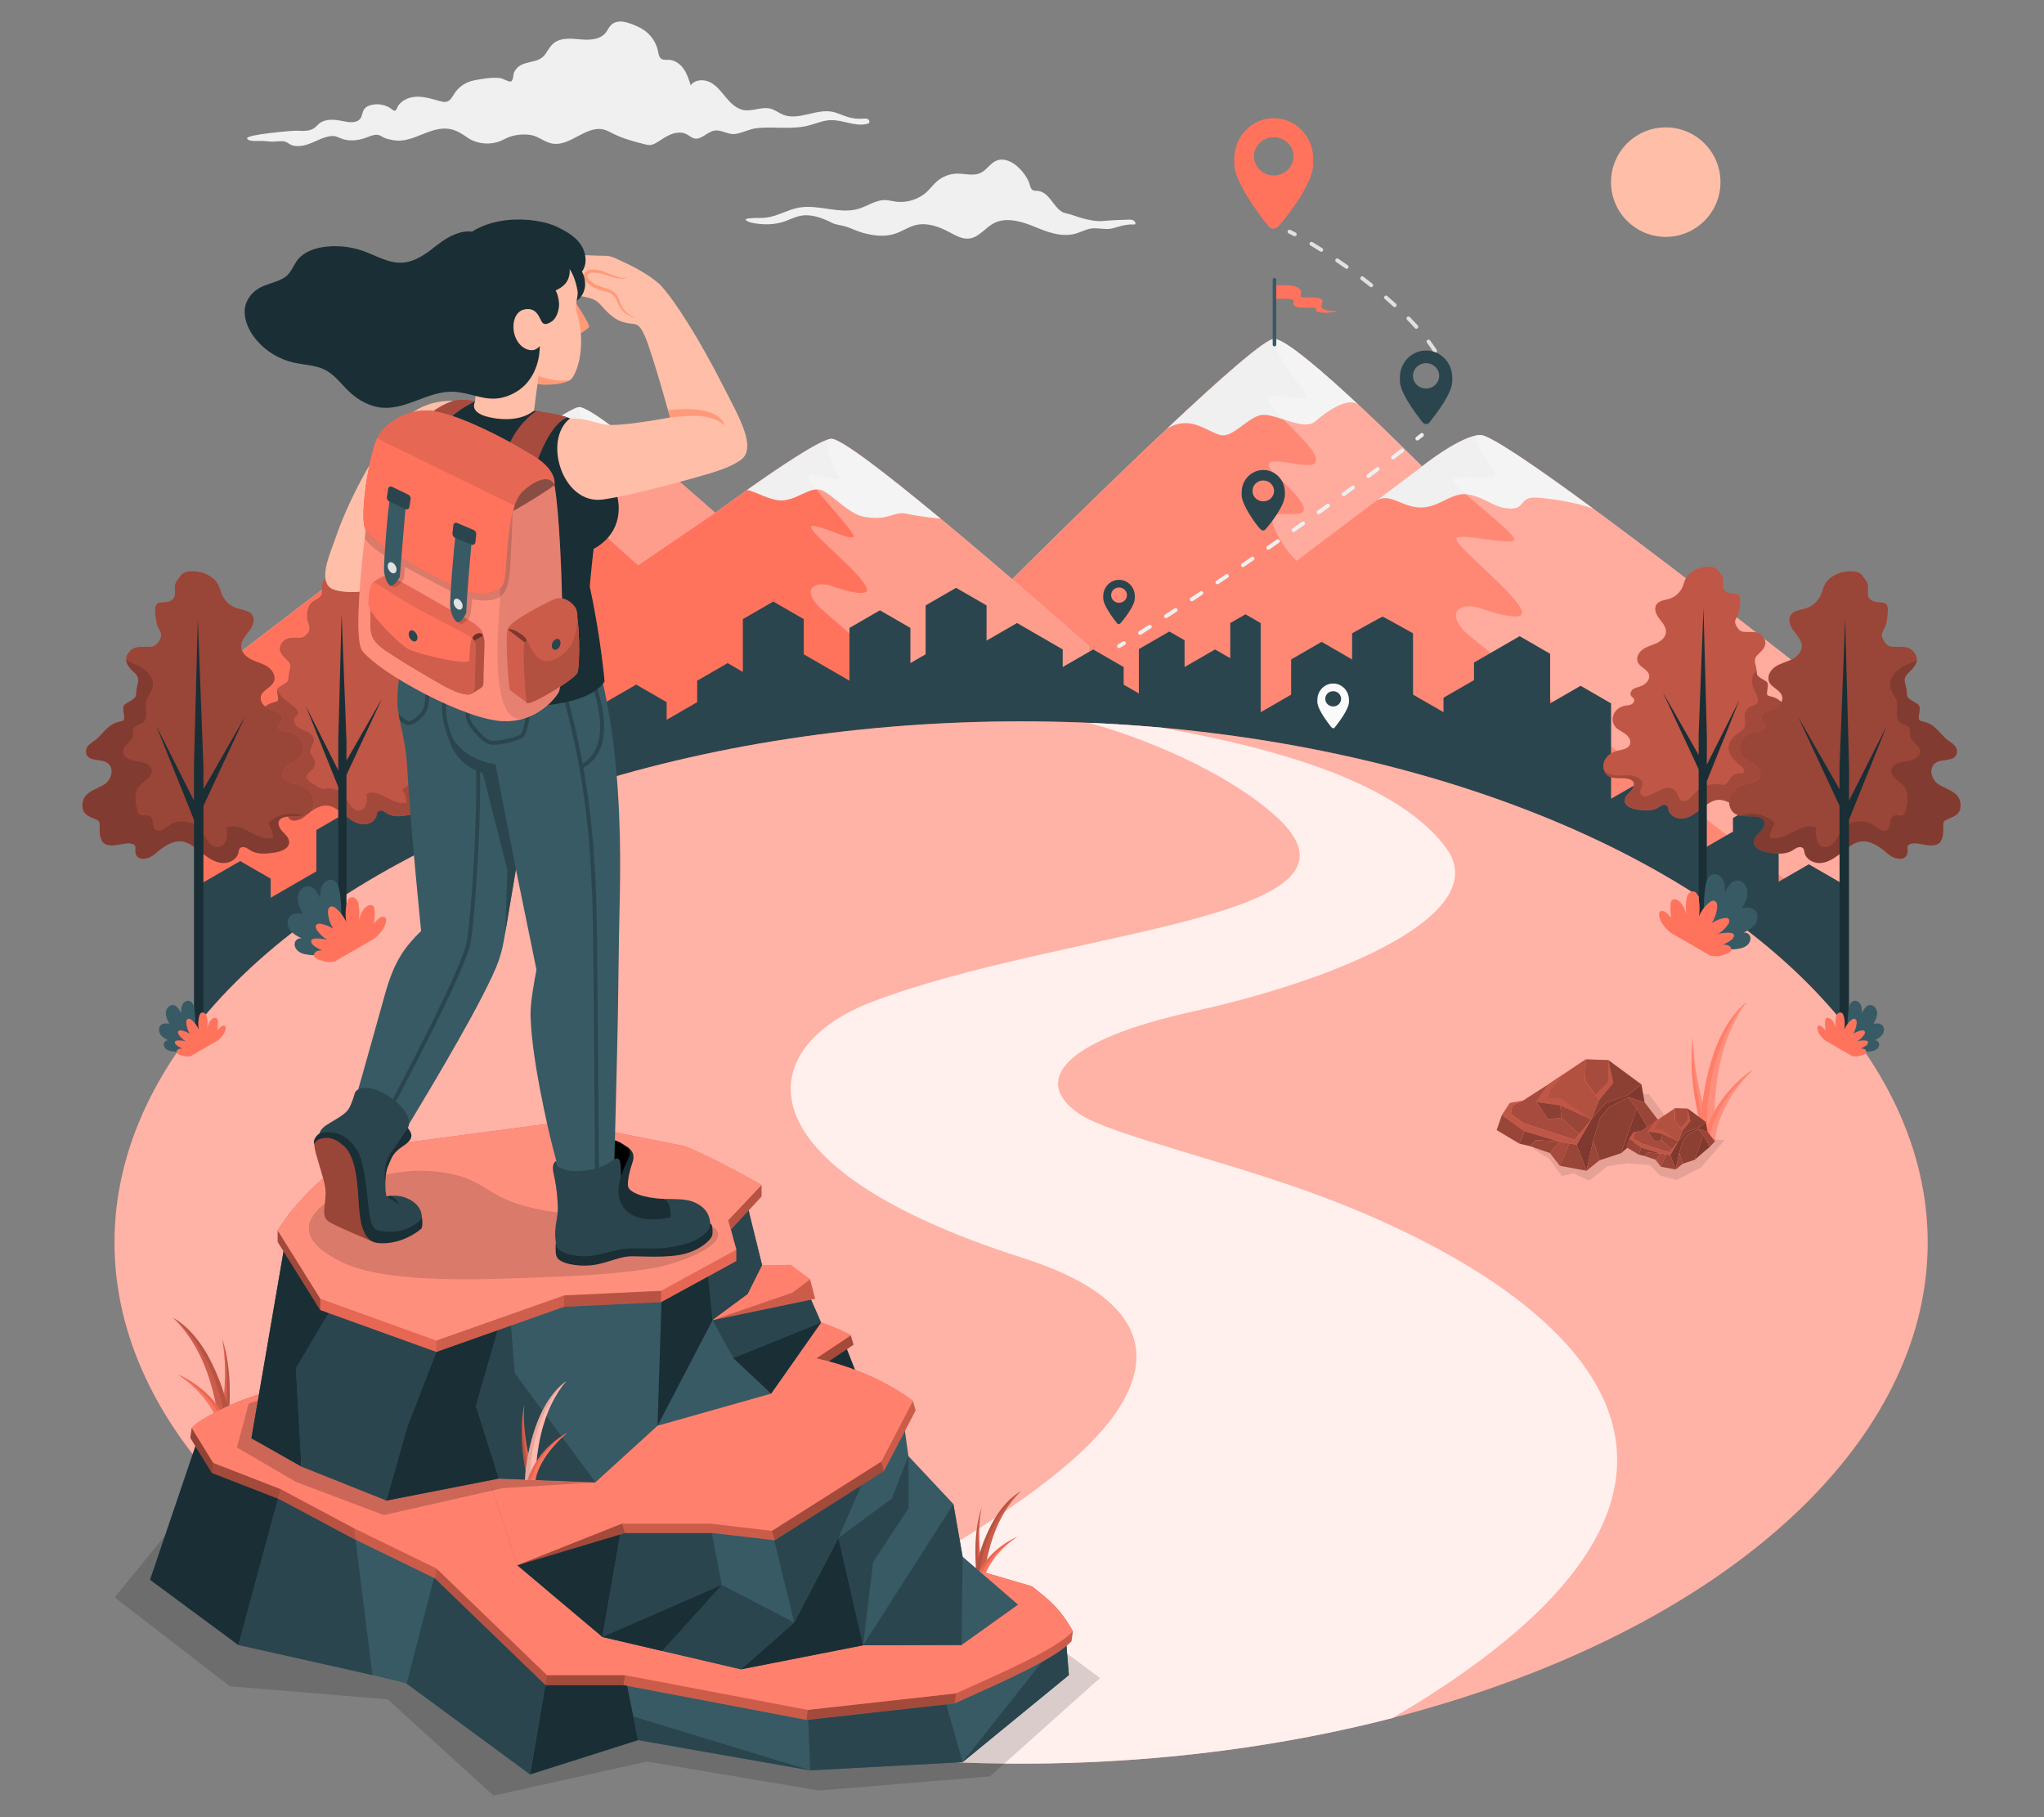 <?xml version="1.0" encoding="UTF-8"?>
<svg id="Layer_2" data-name="Layer 2" xmlns="http://www.w3.org/2000/svg" viewBox="0 0 540 480">
  <rect x="0" y="0" width="540" height="480" fill="#808080" stroke="none"/>
  <defs>
    <style>
      .cls-1, .cls-2, .cls-3, .cls-4, .cls-5, .cls-6, .cls-7, .cls-8, .cls-9, .cls-10, .cls-11, .cls-12, .cls-13, .cls-14, .cls-15, .cls-16, .cls-17, .cls-18, .cls-19, .cls-20, .cls-21, .cls-22, .cls-23, .cls-24, .cls-25, .cls-26, .cls-27 {
        stroke-width: 0px;
      }

      .cls-1, .cls-9, .cls-14, .cls-15, .cls-23, .cls-25, .cls-27 {
        fill: #fff;
      }

      .cls-1, .cls-28 {
        opacity: .45;
      }

      .cls-2 {
        fill: #ff9a79;
      }

      .cls-3, .cls-20 {
        fill: #ff735d;
      }

      .cls-29, .cls-14 {
        opacity: .5;
      }

      .cls-4, .cls-30 {
        opacity: .4;
      }

      .cls-5 {
        fill: #375a64;
      }

      .cls-6 {
        fill: #e1e1e1;
      }

      .cls-7 {
        fill: #ffbea7;
      }

      .cls-8 {
        opacity: .18;
      }

      .cls-9, .cls-24 {
        opacity: .15;
      }

      .cls-10, .cls-31 {
        opacity: .25;
      }

      .cls-12 {
        fill: #2b454e;
      }

      .cls-13, .cls-27 {
        opacity: .3;
      }

      .cls-15 {
        opacity: .8;
      }

      .cls-16 {
        fill: #f0f0f0;
      }

      .cls-17 {
        fill: none;
      }

      .cls-18, .cls-25 {
        opacity: .2;
      }

      .cls-19 {
        fill: #1a2e35;
      }

      .cls-20 {
        opacity: .6;
      }

      .cls-21 {
        fill: #fafafa;
      }

      .cls-22 {
        opacity: .35;
      }

      .cls-23, .cls-26 {
        opacity: .1;
      }
    </style>
  </defs>
  <g id="Layer_2-2" data-name="Layer 2">
    <g>
      <g>
        <g id="Mountains">
          <g id="Mountains-2" data-name="Mountains">
            <g>
              <g>
                <path class="cls-6" d="m487.38,185.46s-89.38-70.92-96.37-70.56c-5.32.27-15.34,8.31-15.34,8.31,0,0-32.59-32.93-38.95-33.71-6.36-.78-97.88,92.11-97.88,92.11v130.09h248.54v-126.25Z"/>
                <path class="cls-3" d="m487.38,185.46s-89.38-70.92-96.37-70.56c-5.32.27-15.34,8.31-15.34,8.31,0,0-32.59-32.93-38.95-33.71-6.36-.78-97.88,92.11-97.88,92.11v130.09h248.54v-126.25Z"/>
                <path class="cls-9" d="m487.38,185.46s-89.38-70.92-96.37-70.56c-5.32.27-15.34,8.31-15.34,8.31,0,0-32.59-32.93-38.95-33.71-6.36-.78-97.88,92.11-97.88,92.11v130.09h248.54v-126.25Z"/>
              </g>
              <path class="cls-16" d="m375.66,123.21l-12.33,9.28c3.72-2.8,7.1,1.74,12.33,1.56,5.23-.19,8.16-4.66,13.18-3.25,4.11,1.15,5.73,2.92,8.63,3.38,5.32.85,3.84-2.05,6.85-2.68,2.04-.43,12.42,1.14,16.64,2.9-15.13-11.13-27.53-19.63-29.96-19.51-.58.03-1.22.17-1.89.36-1.13.32-2.35.85-3.6,1.48-.33.17-.67.35-1,.53-2.36,1.29-4.69,2.87-6.36,4.08-1.51,1.09-2.49,1.87-2.49,1.87h0Z"/>
              <path class="cls-16" d="m334.17,109.57c4.02.32,10.56,4.19,13.29,1.75,2.73-2.44,8.86-6.8,11.54-4.29-9.05-8.45-19.04-17.14-22.27-17.53-2.12-.26-13.76,9.94-28.31,23.64,6.11-3.57,10.29.79,13.93,1.76,3.64.96,7.81-5.64,11.83-5.32Z"/>
              <path class="cls-27" d="m343.89,102.46c4.3,5.35-4.19,1.2-8.27,2.41-4.08,1.21,15.06,14.43,11.66,17.57-1.89,1.75-14.12-2.95-11.82,1.32.74,1.37,13.33,11.23,7.46,11.98-3.5.45-8.3-1.37-6.29,3.61,2.19,5.41,5.9,8.79,5.9,8.79l33.13-24.94s-31.12-31.45-38.47-33.6l-.48-.11c-1.34.44,2.88,7.62,7.18,12.96Z"/>
              <path class="cls-27" d="m391.01,114.9c-.21.01-.43.05-.65.09-2.14.95,3.37,7.48,4.52,9.88,1.25,2.6-10.56.01-11.05,1.75-.49,1.73,16.02,13.65,16.21,15.78.19,2.13-14.83-1.98-15.28-.08-.45,1.91,17.11,15.5,17.36,19.48.14,2.17-6.32.54-11.33-1.23-3.47-1.22-9.22,0-4.18,5.92,2.98,3.5,100.76,77.85,100.76,77.85l-.12-58.97c-3.44-2.72-89.41-70.82-96.25-70.47Z"/>
            </g>
            <g>
              <g>
                <path class="cls-6" d="m287.64,170.64s-62.1-55.04-68.04-54.73c-4.53.23-30.64,19.58-30.64,19.58,0,0-30.43-27.29-35.84-27.95-5.4-.66-100.99,73.47-100.99,73.47l.07,130.7h235.47l-.03-141.07Z"/>
                <path class="cls-3" d="m287.64,170.64s-62.1-55.04-68.04-54.73c-4.53.23-30.64,19.58-30.64,19.58,0,0-30.43-27.29-35.84-27.95-5.4-.66-100.99,73.47-100.99,73.47l.07,130.7h235.47l-.03-141.07Z"/>
              </g>
              <path class="cls-16" d="m219.6,115.91c-2.84.15-14.15,7.8-22.21,13.5,2.29.46,6.21,2.89,9.17,2.78,4.45-.16,7.84-4.24,11.02-2.48,3.17,1.76,6.84,6.17,10.92,6.84,6.55,1.07,7.55-1.64,11.05-.84,3.5.8,8.92,1.27,8.92,1.27-13.72-11.37-26.35-21.2-28.87-21.07Z"/>
              <path class="cls-16" d="m150.95,124.6c3.42.27,8.97,3.56,11.29,1.48,2.32-2.08,5.29-3.68,8.1-2.86,2.81.82,6.97,2.16,6.97,2.16.01,0,.02,0,.04-.01-9.21-7.84-21.05-17.45-24.23-17.84-1.76-.22-13.12,7.53-27.63,18.06,7.25-1.42,8.85,4.65,13.56,3.61,4.89-1.08,8.48-4.88,11.9-4.61Z"/>
              <path class="cls-27" d="m159.22,118.56c3.65,4.54-3.56,1.02-7.03,2.05-3.46,1.03,12.09,10.01,9.2,12.68-1.6,1.49-9.38-2.09-7.42,1.54,1.96,3.63,14.63,14.51,14.63,14.51l20.35-13.85s-29.19-26.03-35.43-27.86l-.41-.09c-1.14.37,2.44,6.47,6.1,11.02Z"/>
              <path class="cls-27" d="m221.62,125.86c1.06,2.21-7.7-1.47-8.12,0-.41,1.47,11.88,13.98,12.04,15.79.16,1.81-10.87-4.07-11.25-2.45-.38,1.62,14.54,13.17,14.75,16.56.12,1.84-5.37.46-9.63-1.04-2.95-1.04-7.84,0-3.55,5.03,2.52,2.95,70.94,60.21,71.78,60.91v-50.02s-62.11-55.04-68.05-54.73c-.17,0-.37.05-.6.11-1.69.93,1.64,7.82,2.62,9.84Z"/>
            </g>
          </g>
        </g>
        <g id="Floor">
          <path id="Buildings" class="cls-12" d="m477.95,228.25l-8.05,4.65v-19.15l-4.02-2.32-8.05,4.64v3.59l-8.05,4.65v-19.97l-8.05-4.65-8.05,4.65v2l-8.05,4.64v-25.18l-8.05-4.65-8.05,4.65v-13.11l-8.05-4.65-12.07,6.97v4.64l-8.05,4.65v3.82l-8.05-4.64v-16.2s-7.9-4.41-8.05-4.41-8.05,4.41-8.05,4.41v6.91l-8.05-4.65-8.05,4.65v9.29l-8.05,4.65v-23.55l-4.02-2.32-4.02,2.32v9.29l-4.02-2.32-8.05,4.65v-7.07l-4.02-2.32-8.05,4.64v11.72l-4.02-2.32v-4.65l-8.05-4.65-8.05,4.64v-4.65l-12.07-6.97-8.05,4.64v-9.29l-8.05-4.65-8.05,4.65v12.91l-4.02,2.32v-9.29l-8.05-4.65-8.05,4.65v13.94l-12.07-6.97v-9.29l-8.05-4.65-8.05,4.65v13.94l-4.02-2.32-8.05,4.65v5.67l-8.05,4.65v-4.65l-8.05-4.65-12.07,6.97v-10.5l-8.05-4.65-12.07,6.97v23.96l-12.07-6.97-16.09,9.29v-2.03l-8.05-4.64-8.05,4.64v10.72l-8.05,4.65v10.93l-12.07,6.97v-5.05l-8.05-4.64-11.48,6.63v88.43h435.25s0-88.81,0-88.81l-9.42-5.44Z"/>
          <g id="Floor-2" data-name="Floor">
            <ellipse id="Grass" class="cls-3" cx="269.76" cy="328.2" rx="239.51" ry="137.66"/>
            <ellipse id="Grass-2" data-name="Grass" class="cls-1" cx="269.76" cy="328.2" rx="239.51" ry="137.66"/>
          </g>
          <path id="Way" class="cls-15" d="m367.9,453.81c109.82-64.46,44.49-112.88-14.59-136.18-26.34-10.39-59.52-17.59-68.08-23.35-12.3-8.27-5.86-19.23,30.41-27.21,38.71-8.51,79.15-25.91,66.38-43.13-14.62-19.73-53.81-27.78-75.22-31.75-6.35-.57-12.75-.99-19.15-1.26,19.09,5.28,39.44,15.16,50.27,25.49,27.81,26.56-57.37,29.04-107.61,48.24-31.53,12.05-35.7,43.37,39.43,67.47,12.16,3.9,42.77,15.06,25.15,40.92-18.93,27.77-87.83,57.41-94.44,66.12-11.17,5.58-15.83,11.7-15.96,17.71,59.13,12.94,125.39,11.89,183.41-3.06Z"/>
        </g>
        <g id="Flag">
          <path class="cls-3" d="m336.7,75.35c2.99,0,5.49-.21,6.67,1.01,1.18,1.23-.95,2.19,1.18,2.19,2.13,0,5.12-.17,4.83,1.16-.15.71-.46,1.41-.16,1.65.73.58,1.94.84,4.07.76-1.66.8-6.21.62-5.6-.32.43-.66-.73-.54-3.31-.54s-2.98-.79-2.58-1.75c.39-.96-5.09-.49-5.09-.49v-3.69Z"/>
          <path class="cls-5" d="m336.7,91.5c-.26,0-.47-.21-.47-.47v-17.15c0-.26.21-.47.47-.47s.47.21.47.47v17.15c0,.26-.21.47-.47.47Z"/>
        </g>
        <g id="Rocks">
          <g id="Grass-3" data-name="Grass">
            <g>
              <path class="cls-3" d="m447.34,274.07c-.19,12.55,5.71,27.42,5.71,27.42l-2.88-1.04c-4.9-16.69-2.83-26.38-2.83-26.38Z"/>
              <path class="cls-9" d="m447.34,274.07c-.19,12.55,5.71,27.42,5.71,27.42l-2.88-1.04c-4.9-16.69-2.83-26.38-2.83-26.38Z"/>
              <path class="cls-20" d="m451.54,300.83s.03.09.05.13l-1.42-.51c-4.9-16.69-2.83-26.38-2.83-26.38-.99,6.24,1.69,20.39,4.2,26.76Z"/>
            </g>
            <g>
              <path class="cls-3" d="m453.05,301.48s-.9-11.19,1.54-21.41c2.44-10.22,6.9-15.4,6.9-15.4,0,0-5.86,4.06-9.25,15.18-3.39,11.12-2.96,20.27-2.96,20.27l3.78,1.36Z"/>
              <path class="cls-25" d="m453.05,301.48s-.9-11.19,1.54-21.41c2.44-10.22,6.9-15.4,6.9-15.4,0,0-5.86,4.06-9.25,15.18-3.39,11.12-2.96,20.27-2.96,20.27l3.78,1.36Z"/>
              <path class="cls-20" d="m451.06,300.77h0s-1.79-.65-1.79-.65c0,0-.43-9.15,2.96-20.27,3.39-11.12,9.25-15.18,9.25-15.18-5.5,5.12-11.43,19.74-10.42,36.09Z"/>
            </g>
            <g>
              <path class="cls-3" d="m453.05,301.48s.2-9.37,10.07-18.92c0,0-9.88,6-12.95,17.88l2.88,1.04Z"/>
              <path class="cls-25" d="m453.05,301.48s.2-9.37,10.07-18.92c0,0-9.88,6-12.95,17.88l2.88,1.04Z"/>
              <path class="cls-20" d="m451.54,300.83s-.01.07-.02.1l-1.35-.49c3.07-11.88,12.95-17.88,12.95-17.88-4.68,3.95-10.11,10.23-11.58,18.27Z"/>
            </g>
          </g>
          <g id="Rocks-2" data-name="Rocks">
            <polygon id="Shadow" class="cls-26" points="405.17 303.53 409.26 306.05 412.6 310.65 415.75 309.96 419.84 311.87 424.72 308.02 429.89 307.28 435.95 307.75 438.46 310.46 442.86 311.7 449.31 308.42 455.65 301.17 446.71 300.61 432.7 302.94 438.15 300.84 441.47 297.19 440.21 295.22 435.62 288.98 427.53 289.28 404.78 292.9 405.17 303.53"/>
            <g id="Rocks-3" data-name="Rocks">
              <g id="Rock">
                <polygon class="cls-3" points="418.91 279.82 409.14 286.37 405.85 291.08 412.24 291.98 420.39 295.7 422.49 290.55 418.76 285.47 418.91 279.82"/>
                <polygon class="cls-13" points="418.91 279.82 409.14 286.37 405.85 291.08 412.24 291.98 420.39 295.7 422.49 290.55 418.76 285.47 418.91 279.82"/>
                <polygon class="cls-3" points="418.91 279.82 424.9 280.01 426.21 286.06 422.49 290.55 418.76 285.47 418.91 279.82"/>
                <polygon class="cls-22" points="418.91 279.82 424.9 280.01 426.21 286.06 422.49 290.55 418.76 285.47 418.91 279.82"/>
                <g>
                  <polygon class="cls-3" points="433.64 286.45 434.49 291.19 430.15 289.83 424.98 292.55 422.67 295.48 420.9 301.21 419.14 309.25 416.53 302.37 420.39 295.7 424.21 291.34 429.84 289.32 433.64 286.45"/>
                  <polygon class="cls-3" points="428.27 304.6 435.56 298.35 432.4 292.81 428.27 304.6"/>
                </g>
                <g class="cls-29">
                  <polygon class="cls-11" points="433.64 286.45 434.49 291.19 430.15 289.83 424.98 292.55 422.67 295.48 420.9 301.21 419.14 309.25 416.53 302.37 420.39 295.7 424.21 291.34 429.84 289.32 433.64 286.45"/>
                  <polygon class="cls-11" points="428.27 304.6 435.56 298.35 432.4 292.81 428.27 304.6"/>
                </g>
                <g>
                  <polygon class="cls-3" points="413.21 283.64 409.68 287.81 408.88 290.12 412.42 290.26 420.39 295.7 412.24 291.98 405.85 291.08 409.14 286.37 413.21 283.64"/>
                  <polygon class="cls-3" points="424.9 280.01 424.82 285.78 421.52 289.23 422.49 290.55 426.21 286.06 424.9 280.01"/>
                  <polygon class="cls-3" points="416.53 302.37 411.98 301.57 402.69 298.77 396.8 294.5 398.88 291.34 402.35 290.73 399.55 292.01 399.15 294.22 402.36 296.63 416 301.06 420.39 295.7 416.53 302.37"/>
                </g>
                <g class="cls-31">
                  <polygon class="cls-11" points="413.21 283.64 409.68 287.81 408.88 290.12 412.42 290.26 420.39 295.7 412.24 291.98 405.85 291.08 409.14 286.37 413.21 283.64"/>
                  <polygon class="cls-11" points="424.9 280.01 424.82 285.78 421.52 289.23 422.49 290.55 426.21 286.06 424.9 280.01"/>
                  <polygon class="cls-11" points="416.53 302.37 411.98 301.57 402.69 298.77 396.8 294.5 398.88 291.34 402.35 290.73 399.55 292.01 399.15 294.22 402.36 296.63 416 301.06 420.39 295.7 416.53 302.37"/>
                </g>
                <polygon class="cls-3" points="409.14 286.37 402.35 290.73 399.55 292.01 399.15 294.22 402.36 296.63 416 301.06 417.24 299.54 412.48 295.28 408.98 295.61 405.85 291.08 409.14 286.37"/>
                <polygon class="cls-22" points="409.14 286.37 402.35 290.73 399.55 292.01 399.15 294.22 402.36 296.63 416 301.06 417.24 299.54 412.48 295.28 408.98 295.61 405.85 291.08 409.14 286.37"/>
                <g>
                  <polygon class="cls-3" points="424.9 280.01 433.64 286.45 429.84 289.32 424.21 291.34 420.39 295.7 422.49 290.55 426.21 286.06 424.9 280.01"/>
                  <polygon class="cls-3" points="430.15 289.83 424.98 292.55 422.67 295.48 420.9 301.21 422.55 306.49 428.27 304.6 432.4 292.81 430.15 289.83"/>
                  <polygon class="cls-3" points="405.85 291.08 408.98 295.61 412.48 295.28 412.24 291.98 405.85 291.08"/>
                  <polygon class="cls-3" points="401.38 302.08 404.29 302.76 405.7 301.14 411.98 301.57 402.69 298.77 401.38 302.08"/>
                </g>
                <g class="cls-28">
                  <polygon class="cls-11" points="424.9 280.01 433.64 286.45 429.84 289.32 424.21 291.34 420.39 295.7 422.49 290.55 426.21 286.06 424.9 280.01"/>
                  <polygon class="cls-11" points="430.15 289.83 424.98 292.55 422.67 295.48 420.9 301.21 422.55 306.49 428.27 304.6 432.4 292.81 430.15 289.83"/>
                  <polygon class="cls-11" points="405.85 291.08 408.98 295.61 412.48 295.28 412.24 291.98 405.85 291.08"/>
                  <polygon class="cls-11" points="401.38 302.08 404.29 302.76 405.7 301.14 411.98 301.57 402.69 298.77 401.38 302.08"/>
                </g>
                <polygon class="cls-3" points="414.63 302.03 411.98 301.57 409.48 304.58 412.1 307.94 414.63 302.03"/>
                <polygon class="cls-22" points="414.63 302.03 411.98 301.57 409.48 304.58 412.1 307.94 414.63 302.03"/>
                <g>
                  <polygon class="cls-3" points="434.49 291.19 437.97 295.75 435.56 298.35 432.4 292.81 430.15 289.83 434.49 291.19"/>
                  <polygon class="cls-3" points="419.14 309.25 422.55 306.49 420.9 301.21 419.14 309.25"/>
                  <polygon class="cls-3" points="420.39 295.7 417.24 299.54 412.48 295.28 412.24 291.98 420.39 295.7"/>
                  <polygon class="cls-3" points="396.8 294.5 395.41 298.5 401.38 302.08 402.69 298.77 396.8 294.5"/>
                  <polygon class="cls-3" points="419.14 309.25 412.1 307.94 414.63 302.03 416.53 302.37 419.14 309.25"/>
                  <polygon class="cls-3" points="404.29 302.76 409.48 304.58 411.98 301.57 405.7 301.14 404.29 302.76"/>
                </g>
                <g class="cls-30">
                  <polygon class="cls-11" points="434.49 291.19 437.97 295.75 435.56 298.35 432.4 292.81 430.15 289.83 434.49 291.19"/>
                  <polygon class="cls-11" points="419.14 309.25 422.55 306.49 420.9 301.21 419.14 309.25"/>
                  <polygon class="cls-11" points="420.39 295.7 417.24 299.54 412.48 295.28 412.24 291.98 420.39 295.7"/>
                  <polygon class="cls-11" points="396.8 294.5 395.41 298.5 401.38 302.08 402.69 298.77 396.8 294.5"/>
                  <polygon class="cls-11" points="419.14 309.25 412.1 307.94 414.63 302.03 416.53 302.37 419.14 309.25"/>
                  <polygon class="cls-11" points="404.29 302.76 409.48 304.58 411.98 301.57 405.7 301.14 404.29 302.76"/>
                </g>
              </g>
              <g id="Rock-2" data-name="Rock">
                <polygon class="cls-3" points="442.55 292.71 437.17 296.32 435.36 298.91 438.88 299.4 443.37 301.45 444.52 298.62 442.47 295.82 442.55 292.71"/>
                <polygon class="cls-13" points="442.55 292.71 437.17 296.32 435.36 298.91 438.88 299.4 443.37 301.45 444.52 298.62 442.47 295.82 442.55 292.71"/>
                <polygon class="cls-3" points="442.55 292.71 445.85 292.82 446.57 296.15 444.52 298.62 442.47 295.82 442.55 292.71"/>
                <polygon class="cls-22" points="442.55 292.71 445.85 292.82 446.57 296.15 444.52 298.62 442.47 295.82 442.55 292.71"/>
                <g>
                  <polygon class="cls-3" points="450.66 296.36 451.13 298.97 448.74 298.22 445.9 299.72 444.63 301.33 443.65 304.49 442.68 308.91 441.24 305.12 443.37 301.45 445.47 299.05 448.57 297.94 450.66 296.36"/>
                  <polygon class="cls-3" points="447.71 306.35 451.72 302.91 449.98 299.86 447.71 306.35"/>
                </g>
                <g class="cls-29">
                  <polygon class="cls-11" points="450.66 296.36 451.13 298.97 448.74 298.22 445.9 299.72 444.63 301.33 443.65 304.49 442.68 308.91 441.24 305.12 443.37 301.45 445.47 299.05 448.57 297.94 450.66 296.36"/>
                  <polygon class="cls-11" points="447.71 306.35 451.72 302.91 449.98 299.86 447.71 306.35"/>
                </g>
                <g>
                  <polygon class="cls-3" points="439.41 294.82 437.47 297.11 437.03 298.38 438.98 298.46 443.37 301.45 438.88 299.4 435.36 298.91 437.17 296.32 439.41 294.82"/>
                  <polygon class="cls-3" points="445.85 292.82 445.81 295.99 443.99 297.89 444.52 298.62 446.57 296.15 445.85 292.82"/>
                  <polygon class="cls-3" points="441.24 305.12 438.74 304.68 433.63 303.14 430.38 300.79 431.53 299.05 433.44 298.72 431.9 299.42 431.67 300.64 433.44 301.97 440.95 304.4 443.37 301.45 441.24 305.12"/>
                </g>
                <g class="cls-31">
                  <polygon class="cls-11" points="439.41 294.82 437.47 297.11 437.03 298.38 438.98 298.46 443.37 301.45 438.88 299.4 435.36 298.91 437.17 296.32 439.41 294.82"/>
                  <polygon class="cls-11" points="445.85 292.82 445.81 295.99 443.99 297.89 444.52 298.62 446.57 296.15 445.85 292.82"/>
                  <polygon class="cls-11" points="441.24 305.12 438.74 304.68 433.63 303.14 430.38 300.79 431.53 299.05 433.44 298.72 431.9 299.42 431.67 300.64 433.44 301.97 440.95 304.4 443.37 301.45 441.24 305.12"/>
                </g>
                <polygon class="cls-3" points="437.17 296.32 433.44 298.72 431.9 299.42 431.67 300.64 433.44 301.97 440.95 304.4 441.64 303.57 439.01 301.22 437.09 301.4 435.36 298.91 437.17 296.32"/>
                <polygon class="cls-22" points="437.17 296.32 433.44 298.72 431.9 299.42 431.67 300.64 433.44 301.97 440.95 304.4 441.64 303.57 439.01 301.22 437.09 301.4 435.36 298.91 437.17 296.32"/>
                <g>
                  <polygon class="cls-3" points="445.85 292.82 450.66 296.36 448.57 297.94 445.47 299.05 443.37 301.45 444.52 298.62 446.57 296.15 445.85 292.82"/>
                  <polygon class="cls-3" points="448.74 298.22 445.9 299.72 444.63 301.33 443.65 304.49 444.56 307.39 447.71 306.35 449.98 299.86 448.74 298.22"/>
                  <polygon class="cls-3" points="435.36 298.91 437.09 301.4 439.01 301.22 438.88 299.4 435.36 298.91"/>
                  <polygon class="cls-3" points="432.9 304.97 434.5 305.34 435.28 304.45 438.74 304.68 433.63 303.14 432.9 304.97"/>
                </g>
                <g class="cls-28">
                  <polygon class="cls-11" points="445.85 292.82 450.66 296.36 448.57 297.94 445.47 299.05 443.37 301.45 444.52 298.62 446.57 296.15 445.85 292.82"/>
                  <polygon class="cls-11" points="448.74 298.22 445.9 299.72 444.63 301.33 443.65 304.49 444.56 307.39 447.71 306.35 449.98 299.86 448.74 298.22"/>
                  <polygon class="cls-11" points="435.36 298.91 437.09 301.4 439.01 301.22 438.88 299.4 435.36 298.91"/>
                  <polygon class="cls-11" points="432.9 304.97 434.5 305.34 435.28 304.45 438.74 304.68 433.63 303.14 432.9 304.97"/>
                </g>
                <polygon class="cls-3" points="440.2 304.94 438.74 304.68 437.36 306.34 438.8 308.19 440.2 304.94"/>
                <polygon class="cls-22" points="440.2 304.94 438.74 304.68 437.36 306.34 438.8 308.19 440.2 304.94"/>
                <g>
                  <polygon class="cls-3" points="451.13 298.97 453.05 301.48 451.72 302.91 449.98 299.86 448.74 298.22 451.13 298.97"/>
                  <polygon class="cls-3" points="442.68 308.91 444.56 307.39 443.65 304.49 442.68 308.91"/>
                  <polygon class="cls-3" points="443.37 301.45 441.64 303.57 439.01 301.22 438.88 299.4 443.37 301.45"/>
                  <polygon class="cls-3" points="430.38 300.79 429.62 303 432.9 304.97 433.63 303.14 430.38 300.79"/>
                  <polygon class="cls-3" points="442.68 308.91 438.8 308.19 440.2 304.94 441.24 305.12 442.68 308.91"/>
                  <polygon class="cls-3" points="434.5 305.34 437.36 306.34 438.74 304.68 435.28 304.45 434.5 305.34"/>
                </g>
                <g class="cls-30">
                  <polygon class="cls-11" points="451.13 298.97 453.05 301.48 451.72 302.91 449.98 299.86 448.74 298.22 451.13 298.97"/>
                  <polygon class="cls-11" points="442.68 308.91 444.56 307.39 443.65 304.49 442.68 308.91"/>
                  <polygon class="cls-11" points="443.37 301.45 441.64 303.57 439.01 301.22 438.88 299.4 443.37 301.45"/>
                  <polygon class="cls-11" points="430.38 300.79 429.62 303 432.9 304.97 433.63 303.14 430.38 300.79"/>
                  <polygon class="cls-11" points="442.68 308.91 438.8 308.19 440.2 304.94 441.24 305.12 442.68 308.91"/>
                  <polygon class="cls-11" points="434.5 305.34 437.36 306.34 438.74 304.68 435.28 304.45 434.5 305.34"/>
                </g>
              </g>
            </g>
          </g>
        </g>
        <path id="Cloud" class="cls-16" d="m159.25,9.38c-1.6,1.2-3.99,1.2-6.07,1.01-2.44-.23-5.2-.47-7.04,1.14-.94.82-1.47,2.01-2.24,2.99-2.11,2.69-6.4,1-8.1,4.63-.24.52-.17,2.17-.84,2.37-.61.18-2.12-.82-2.83-.9-2.24-.25-4.69.19-6.88.61-2.08.4-4.01,1.63-5.14,3.38-.57.88-1.07,1.97-2.1,2.25-.58.16-1.2,0-1.79-.15-2.03-.56-4.09-1.23-6.2-1.16s-4.36,1.1-5.13,3.01c-.11.27-.23.59-.51.67-.29.08-.56-.14-.79-.32-1.54-1.25-3.76-1.69-5.69-1.13-.63.18-1.26.49-1.65,1.01-.55.74-.51,1.79-1.06,2.53-.95,1.3-2.98,1.02-4.59.68-2.13-.46-4.61-.71-6.29.65-.45.37-.82.84-1.29,1.18-1.29.93-3.05.75-4.65.69-1.06-.04-13.31,1.01-13.09,2.03.21.97,3.31.65,4,.67,1.04.04,2.05.21,3.09.18,1-.02,2.16-.29,3.13.07.64.24,1.08.77,1.8.95,1.66.42,3.37,0,4.9-.62,1.79-.71,3.7-1.85,5.7-1.88,1-.01,1.78.55,2.72.84,1.81.55,3.76.35,5.53-.2,1.03-.32,2.63-1.16,3.78-.92.65.13,1.38.74,2.05.94.88.27,1.8.46,2.72.54,3.3.29,6.43-1.68,9.48-2.6,3.9-1.18,6.14-.44,9.19,1.74,2.53,1.8,6.14,2.14,8.98.93.88-.38,1.7-.89,2.61-1.16,2.1-.62,4.92-.8,6.92.15,1.32.63,2.58,1.48,4.03,1.74,4.72.84,8.9-4.84,13.55-3.71.95.23,1.8.73,2.67,1.17,2.55,1.27,5.34,1.99,8.1,2.7.51.13,1.03.26,1.55.22.72-.06,1.37-.43,1.99-.82,1.18-.74,2.32-1.55,3.62-2.04,1.3-.49,2.81-.61,4.04.03.67.35,1.24.91,1.97,1.09,1.87.46,3.37-1.71,5.28-2.05,1.9-.34,3.59,1.11,5.48.88,1.97-.24,3.83-1.35,5.9-1.56,4.66-.46,9.42.52,13.99-.79,1.74-.5,3.45-1.21,5.25-1.3,3.32-.16,6.64,1.81,9.86.96.12-.03.25-.07.35-.15.34-.28.15-.88-.24-1.09s-.86-.16-1.3-.12c-1.36.11-2.74-.05-4.05-.45-1.37-.42-2.65-1.11-4.06-1.37-4.33-.83-8.93,2.43-13.01.76-1.11-.45-2.08-1.25-3.23-1.56-2.32-.64-4.79.77-7.16.35-1.9-.34-3.39-1.8-4.63-3.28-1.24-1.48-2.42-3.1-4.12-4.01-1.7-.91-4.14-.83-5.24.76-.47-1.51-.96-3.05-1.86-4.34-.91-1.3-2.32-2.34-3.9-2.4-.69-.03-1.45.12-2.02-.28-.6-.42-.71-1.25-.85-1.98-.49-2.48-2.11-4.72-4.31-5.97-1.34-.76-3.27-1.56-4.79-1.82-1.16-.2-2.45.02-3.3.84-.6.58-.91,1.4-1.43,2.05-.22.28-.47.52-.75.72Z"/>
        <path id="Cloud-2" data-name="Cloud" class="cls-16" d="m259.36,45.52c-.11.07-.23.13-.35.18-1.88.86-4.06.14-6.12.16-1.98.02-3.95.78-5.43,2.1-.89.79-1.6,1.76-2.46,2.58-2.19,2.1-5.36,3.13-8.37,2.72-.96-.13-1.9-.4-2.87-.41-2.43-.02-4.54,1.57-6.86,2.28-5.1,1.56-10.64-1.25-15.88-.28-2.93.54-5.57,2.24-8.53,2.62-1.82.23-3.7-.07-5.5.39.03,1.07,3.89,1.33,4.75,1.37,1.98.1,3.98-.18,5.84-.85,1.18-.43,2.32-1.01,3.54-1.3,2.98-.7,5.98.42,8.62,1.75,1.15.58,2.27.6,3.45.94,1.54.44,2.99,1.21,4.54,1.66,2.91.86,6.07,1.26,8.99.22,1.74-.62,3.3-1.71,5.09-2.17,3.01-.78,6.18.34,8.92,1.8,1.69.9,3.48,1.97,5.38,1.72,2.67-.34,4.33-3.09,6.78-4.2,3.23-1.47,7.21-.23,10.27,1.03,1.76.72,3.52,1.45,5.37,1.87s3.81.53,5.63.01c1.39-.39,2.69-1.14,4.12-1.35,1.69-.24,3.41.3,5.1.06.6-.08,1.18-.26,1.75-.44,1.43-.44,2.87-.76,4.37-.68.13,0,.28.01.38-.08.09-.08.1-.22.08-.34-.06-.35-.37-.62-.71-.75-.34-.12-.71-.12-1.07-.11-2.22.04-4.43.15-6.64.35-1.97.17-3.95-.26-5.85-.79-1.4-.39-2.7-.98-4.12-1.25-1.32-.25-2.26-1.38-3.06-2.39-1.15-1.49-2.39-3.39-4.46-3.53-.4-.03-.83.02-1.18-.17-.53-.28-.69-.96-.85-1.54-.63-2.23-2.98-4.99-5.07-5.97-1.85-.86-3.47-.83-5.04.57-.84.74-1.57,1.64-2.53,2.2Z"/>
        <circle id="Sun" class="cls-7" cx="440.07" cy="48.11" r="14.46"/>
        <g id="Tree">
          <g id="Tree-2" data-name="Tree">
            <path class="cls-3" d="m85.68,212.81c.76-.07,1.54.04,2.33.42,1.4.68,2.56,1.75,3.8,2.69,1.24.94,2.66,1.77,4.21,1.82s3.23-.91,3.51-2.44c.05-.27.06-.55.2-.78.26-.42.86-.5,1.33-.34.47.16.85.49,1.28.74,1.57.93,3.54.72,5.35.45,1.5-.22,3.4-.88,3.39-2.4,0-.99-.87-1.72-1.55-2.44s-1.24-1.87-.61-2.64c.22-.27.54-.43.87-.53,1.88-.61,4.18.2,5.76-.97,1.18-.87,1.45-2.65.83-3.97-.62-1.33-1.96-2.22-3.38-2.58-1.26-.32-2.86-.47-3.33-1.68-.41-1.06.42-2.21,1.35-2.87.93-.65,2.06-1.11,2.71-2.05.67-.97.67-2.33.09-3.36-.58-1.03-1.67-1.73-2.83-1.94-.58-.11-1.19-.11-1.72-.38-.53-.27-.92-.93-.64-1.45.17-.31.53-.47.73-.76.4-.56.05-1.39-.51-1.79-.56-.4-1.27-.52-1.92-.73-1.36-.45-1.45-1.74-1.05-3.12.42-1.43,1.15-1.94,1.73-3.31.51-1.22-.3-2.64-1.39-3.39-1.09-.75-2.42-1.05-3.62-1.61-1.2-.57-2.35-1.56-2.45-2.88-.1-1.35.92-2.49,1.74-3.56.83-1.07,1.53-2.58.81-3.72-.69-1.1-2.23-1.17-3.48-1.56-1.51-.48-2.79-1.63-3.42-3.09-.33-.76-.49-1.6-.89-2.33-1.23-2.28-4.33-3.27-6.72-2.99-1.26.15-1.68.63-2.28,1.55-.35.54-.71.82-.84,1.57-.15.94.27,2.04-.26,2.9-.55.9-1.75,1.19-2.49,1.88-.85.79-1.16,2.01-1.21,3.16-.02.48,0,.97.1,1.45.15.69.5,1.33.54,2.03.05.94-.48,1.62-1.18,2.16-.7.54-1.44.49-2.31.49-1.34,0-2.46-.08-3.45.94-1.73,1.79-.7,3.41.84,4.79,1.75,1.57.82,2.25.59,4.29-.11.98.11,1.28-.76,1.93-1.65,1.23-2.58.81-2.11,3.22.42,2.19-.23,1.44-2.13,2.26-1.69.73-2.8,2.54-4.17,3.68-.88.73-2.22,1.29-2.3,2.57-.16,2.45,2.88,1.91,4.33,2.5,2.36.96,1.66,4.05-.19,5.22-1.95,1.23-4.8,1.68-4.96,4.49-.12,2.15,1.1,2.63,2.77,3.34,1.33.57,1.16.74,1.16,2.33,0,3.21,1.08,4.11,4.24,3.59.87-.14,2.19-.51,3.05-.25,1.21.36.8.66.83,1.67.09,2.59,3.1,1.86,4.38.75,1.47-1.28,3.32-2.76,5.31-2.95Z"/>
            <path class="cls-10" d="m85.68,212.81c.76-.07,1.54.04,2.33.42,1.4.68,2.56,1.75,3.8,2.69,1.24.94,2.66,1.77,4.21,1.82s3.23-.91,3.51-2.44c.05-.27.06-.55.2-.78.26-.42.86-.5,1.33-.34.47.16.85.49,1.28.74,1.57.93,3.54.72,5.35.45,1.5-.22,3.4-.88,3.39-2.4,0-.99-.87-1.72-1.55-2.44s-1.24-1.87-.61-2.64c.22-.27.54-.43.87-.53,1.88-.61,4.18.2,5.76-.97,1.18-.87,1.45-2.65.83-3.97-.62-1.33-1.96-2.22-3.38-2.58-1.26-.32-2.86-.47-3.33-1.68-.41-1.06.42-2.21,1.35-2.87.93-.65,2.06-1.11,2.71-2.05.67-.97.67-2.33.09-3.36-.58-1.03-1.67-1.73-2.83-1.94-.58-.11-1.19-.11-1.72-.38-.53-.27-.92-.93-.64-1.45.17-.31.53-.47.73-.76.4-.56.05-1.39-.51-1.79-.56-.4-1.27-.52-1.92-.73-1.36-.45-1.45-1.74-1.05-3.12.42-1.43,1.15-1.94,1.73-3.31.51-1.22-.3-2.64-1.39-3.39-1.09-.75-2.42-1.05-3.62-1.61-1.2-.57-2.35-1.56-2.45-2.88-.1-1.35.92-2.49,1.74-3.56.83-1.07,1.53-2.58.81-3.72-.69-1.1-2.23-1.17-3.48-1.56-1.51-.48-2.79-1.63-3.42-3.09-.33-.76-.49-1.6-.89-2.33-1.23-2.28-4.33-3.27-6.72-2.99-1.26.15-1.68.63-2.28,1.55-.35.54-.71.82-.84,1.57-.15.94.27,2.04-.26,2.9-.55.9-1.75,1.19-2.49,1.88-.85.79-1.16,2.01-1.21,3.16-.02.48,0,.97.1,1.45.15.69.5,1.33.54,2.03.05.94-.48,1.62-1.18,2.16-.7.54-1.44.49-2.31.49-1.34,0-2.46-.08-3.45.94-1.73,1.79-.7,3.41.84,4.79,1.75,1.57.82,2.25.59,4.29-.11.98.11,1.28-.76,1.93-1.65,1.23-2.58.81-2.11,3.22.42,2.19-.23,1.44-2.13,2.26-1.69.73-2.8,2.54-4.17,3.68-.88.73-2.22,1.29-2.3,2.57-.16,2.45,2.88,1.91,4.33,2.5,2.36.96,1.66,4.05-.19,5.22-1.95,1.23-4.8,1.68-4.96,4.49-.12,2.15,1.1,2.63,2.77,3.34,1.33.57,1.16.74,1.16,2.33,0,3.21,1.08,4.11,4.24,3.59.87-.14,2.19-.51,3.05-.25,1.21.36.8.66.83,1.67.09,2.59,3.1,1.86,4.38.75,1.47-1.28,3.32-2.76,5.31-2.95Z"/>
            <path class="cls-24" d="m110.92,212.26c-.14-.33-.36-.63-.61-.92-.25-.29-.53-.56-.79-.83-.34-.36-.65-.83-.79-1.3-.15-.47-.13-.95.18-1.34.11-.13.24-.24.39-.33.15-.09.31-.15.48-.21.22-.07.44-.12.66-.16.07-.01.13-.02.2-.03.17-.02.34-.04.52-.05.06,0,.12,0,.18-.01.56-.03,1.12-.02,1.67-.04.1,0,.2,0,.3-.01.12,0,.23-.02.34-.03.12-.01.24-.03.35-.05.1-.02.19-.03.29-.05,0,0,.02,0,.03,0-.85-.18-1.71-.36-2.54-.4-2.03-.1-4.1.72-5.51,2.19.75.92,1.15,2.12,1.11,3.31-3.58.97-7.11-3.83-10.52-2.37.21,1.73.02,4.06-1.68,4.44-.99.22-1.99-.44-2.6-1.25s-.99-1.78-1.61-2.59c-.93-1.21-2.42-1.9-3.93-1.98-.62-.04-1.3.24-1.89.12-.81-.16-1.8-.98-2.53-1.38-.8-.44-1.72-1.1-1.58-2,.13-.83,1.08-1.23,1.64-1.86.59-.66.75-1.68.39-2.49-.33-.72-1.02-1.29-1.11-2.07-.11-1.05.93-1.92.98-2.98.05-1.02-.83-1.84-1.74-2.29-.91-.45-1.94-.71-2.71-1.38-.77-.66-1.14-1.97-.42-2.68.24-.24.6-.41.69-.74.08-.27-.06-.55-.21-.79-.7-1.07-1.84-1.76-2.83-2.57-.99-.81-2.86-2.44-2.17-3.54-.33.35-.43.85-.21,1.99.42,2.19-.23,1.44-2.13,2.26-1.69.73-2.8,2.54-4.17,3.68,0,0,0,0,0,0-.22.18-.47.35-.72.53-.75.53-1.52,1.08-1.58,2.04-.02.31.01.57.08.79.07.22.18.4.33.55.07.08.15.14.24.21.17.12.37.22.59.3.97.35,2.29.32,3.1.65.3.12.54.27.75.45.51.45.74,1.05.76,1.69.03,1.15-.65,2.42-1.69,3.07-.24.15-.5.3-.77.43-.53.27-1.09.52-1.62.79-.4.2-.78.42-1.12.67-.8.59-1.38,1.37-1.45,2.59-.1,1.75.7,2.39,1.89,2.95.28.13.57.26.88.39.83.36,1.08.56,1.14,1.05.03.2.02.44.02.75,0,.16,0,.33,0,.53,0,.8.07,1.46.22,1.99.23.79.64,1.29,1.29,1.54.44.17.98.23,1.64.19.33-.02.69-.06,1.09-.13.65-.11,1.55-.34,2.33-.34.26,0,.5.03.72.09.45.14.68.26.79.42,0,0,0,0,0,0,.18.26.03.62.05,1.25.02.65.23,1.09.54,1.36.08.07.16.13.26.18.27.15.6.22.95.22.12,0,.23,0,.35-.02.59-.07,1.22-.3,1.73-.6.2-.12.39-.25.55-.39.27-.23.55-.47.84-.7.71-.58,1.48-1.14,2.3-1.57.69-.36,1.42-.61,2.17-.68.38-.04.76-.03,1.15.04s.78.19,1.18.38c.35.17.68.36,1.01.57.32.21.64.44.95.67.62.47,1.22.97,1.84,1.44.78.59,1.62,1.13,2.52,1.47.54.2,1.11.33,1.69.35,1.16.04,2.4-.5,3.06-1.41.22-.3.38-.65.45-1.03.02-.13.04-.27.07-.4.03-.13.06-.26.13-.38.06-.11.15-.19.25-.25.2-.13.46-.18.71-.16.13,0,.25.03.37.07.47.16.85.49,1.28.74.59.35,1.23.54,1.91.62.22.03.45.05.68.05.23,0,.46,0,.69,0,.69-.03,1.39-.12,2.07-.22,1.13-.16,2.47-.58,3.08-1.42.2-.28.32-.61.32-.98,0-.25-.06-.48-.15-.7Z"/>
            <path class="cls-19" d="m80.75,186.41l8.62,17.1v-7.87l.88-33.51,1.28,33.51v5.29l9.48-16.57-9.48,20.34v45.45c0,.16-.11.32-.32.44-.42.24-1.1.24-1.52,0-.21-.12-.32-.28-.32-.44v-42.28l-8.62-21.46Z"/>
          </g>
          <g id="Bush">
            <path id="Bush-2" data-name="Bush" class="cls-5" d="m81.14,252.15c4.22.67,8-.49,8.64-5.06.53-3.75.53-7.57,0-11.31-.19-1.36-.67-2.96-2-3.31-1.09-.29-2.23.51-2.72,1.53-.49,1.02-.48,2.19-.46,3.32-.67-1.48-1.66-3.19-3.28-3.22-1.5-.03-2.63,1.54-2.68,3.04-.05,1.5.67,2.9,1.37,4.23-1.13-.16-2.42-.24-3.29.51-1.04.9-.92,2.63-.12,3.74.8,1.11,2.08,1.76,3.31,2.37-.75-.41-1.78.16-2.01.98-.23.83.2,1.73.86,2.27.67.54,1.53.78,2.37.91Z"/>
            <g id="Bush-3" data-name="Bush">
              <path id="Bush-4" data-name="Bush" class="cls-3" d="m88.46,253.95s8.2-4.73,10.08-5.82c.77-.45,1.44-1.12,2.19-2.06.62-.78,1.06-1.63,1.23-2.61.06-.34.09-.71-.11-.99-.36-.53-1.23-.35-1.71.08s-.86.81-1.37,1.36c.2-1.15.27-2.33.19-3.5-.03-.42-.09-.89-.42-1.16-.39-.31-.97-.21-1.41.03-1.32.71-1.88,2.28-2.34,3.72.23-1.47.19-2.99-.13-4.45-.35-1.59-2.17-2.21-2.79-.69-.34.84-.44,1.64-.53,2.54-.08.71-.06,2.68.23,3.35-.61-1.42-1.53-2.7-2.69-3.72-.43-.38-1.01-.75-1.55-.54-.64.25-.75,1.09-.68,1.77.14,1.43.61,2.83,1.37,4.06-1.02-.68-2.19-1.14-3.41-1.32-.4-.06-.86,0-1.07.35-.29.49.03,1.14.23,1.4.82,1.06,1.45,1.79,2.71,2.52-1.07-.32-2.19-.44-3.3-.35-.33.03-.7.1-.88.37-.29.42.05.98.41,1.34.65.63,1.56.98,2.36,1.41-.5.01-1.01.02-1.45.24-.44.22-.8.71-.69,1.19.1.48.6.78,1.07.94,1.96.67,2.51.89,4.47.57Z"/>
            </g>
          </g>
        </g>
        <g id="Tree-3" data-name="Tree">
          <g id="Tree-4" data-name="Tree">
            <path class="cls-3" d="m46.96,222.25c.88-.09,1.78.04,2.7.49,1.62.78,2.96,2.03,4.4,3.11,1.44,1.08,3.08,2.05,4.88,2.11,1.8.06,3.74-1.06,4.07-2.83.06-.31.07-.63.23-.9.3-.49.99-.58,1.54-.4.54.18.99.56,1.48.85,1.82,1.07,4.1.83,6.19.53,1.74-.25,3.93-1.02,3.93-2.78,0-1.15-1.01-1.99-1.79-2.83-.79-.83-1.43-2.17-.71-3.06.25-.31.63-.49,1.01-.62,2.18-.71,4.84.24,6.68-1.13,1.36-1.01,1.68-3.06.96-4.6-.72-1.54-2.27-2.57-3.92-2.99-1.46-.37-3.32-.54-3.86-1.95-.48-1.23.48-2.56,1.56-3.32,1.08-.76,2.39-1.29,3.14-2.37.78-1.12.77-2.7.1-3.89-.67-1.19-1.93-2-3.28-2.25-.67-.12-1.38-.13-1.99-.44-.61-.31-1.07-1.08-.74-1.68.2-.36.61-.54.85-.88.46-.65.06-1.61-.59-2.07-.65-.46-1.47-.6-2.22-.85-1.58-.53-3.11-2.06-2.64-3.65.49-1.66,2.75-2.2,3.42-3.79.6-1.41-.35-3.06-1.61-3.92-1.26-.86-2.8-1.21-4.19-1.87-1.38-.65-2.72-1.81-2.84-3.34-.12-1.57,1.06-2.88,2.02-4.13.96-1.24,1.77-2.98.93-4.31-.8-1.28-2.59-1.35-4.03-1.81-1.75-.55-3.23-1.89-3.96-3.58-.38-.88-.57-1.85-1.03-2.7-1.43-2.64-5.01-3.79-7.79-3.46-1.45.17-1.94.73-2.65,1.8-.41.63-.83.95-.97,1.82-.21,1.27.46,2.89-.74,3.86-1.82,1.48-4.62-.51-4.52,2.79.04,1.3.17,2.87.61,4.11.5,1.39,1.49,1.99.67,3.54-1.07,2.01-1.77,2-3.92,2-1.55,0-2.85-.09-3.99,1.09-2,2.07-.81,3.95.97,5.55,2.02,1.82.95,2.61.69,4.97-.13,1.13.13,1.48-.88,2.23-1.91,1.42-2.98.94-2.45,3.73.49,2.54-.27,1.67-2.47,2.62-1.95.84-3.24,2.94-4.83,4.26-1.02.84-2.57,1.5-2.66,2.98-.18,2.83,3.34,2.21,5.02,2.89,2.74,1.11,1.92,4.7-.22,6.04-2.26,1.42-5.56,1.95-5.75,5.2-.14,2.49,1.28,3.04,3.21,3.87,1.54.66,1.35.86,1.34,2.7,0,3.71,1.25,4.76,4.91,4.16,1-.17,2.53-.59,3.53-.29,1.4.42.93.77.97,1.94.1,3,3.59,2.15,5.07.87,1.7-1.48,3.84-3.19,6.15-3.42Z"/>
            <path class="cls-4" d="m46.96,222.25c.88-.09,1.78.04,2.7.49,1.62.78,2.96,2.03,4.4,3.11,1.44,1.08,3.08,2.05,4.88,2.11,1.8.06,3.74-1.06,4.07-2.83.06-.31.07-.63.23-.9.3-.49.99-.58,1.54-.4.54.18.99.56,1.48.85,1.82,1.07,4.1.83,6.19.53,1.74-.25,3.93-1.02,3.93-2.78,0-1.15-1.01-1.99-1.79-2.83-.79-.83-1.43-2.17-.71-3.06.25-.31.63-.49,1.01-.62,2.18-.71,4.84.24,6.68-1.13,1.36-1.01,1.68-3.06.96-4.6-.72-1.54-2.27-2.57-3.92-2.99-1.46-.37-3.32-.54-3.86-1.95-.48-1.23.48-2.56,1.56-3.32,1.08-.76,2.39-1.29,3.14-2.37.78-1.12.77-2.7.1-3.89-.67-1.19-1.93-2-3.28-2.25-.67-.12-1.38-.13-1.99-.44-.61-.31-1.07-1.08-.74-1.68.2-.36.61-.54.85-.88.46-.65.06-1.61-.59-2.07-.65-.46-1.47-.6-2.22-.85-1.58-.53-3.11-2.06-2.64-3.65.49-1.66,2.75-2.2,3.42-3.79.6-1.41-.35-3.06-1.61-3.92-1.26-.86-2.8-1.21-4.19-1.87-1.38-.65-2.72-1.81-2.84-3.34-.12-1.57,1.06-2.88,2.02-4.13.96-1.24,1.77-2.98.93-4.31-.8-1.28-2.59-1.35-4.03-1.81-1.75-.55-3.23-1.89-3.96-3.58-.38-.88-.57-1.85-1.03-2.7-1.43-2.64-5.01-3.79-7.79-3.46-1.45.17-1.94.73-2.65,1.8-.41.63-.83.95-.97,1.82-.21,1.27.46,2.89-.74,3.86-1.82,1.48-4.62-.51-4.52,2.79.04,1.3.17,2.87.61,4.11.5,1.39,1.49,1.99.67,3.54-1.07,2.01-1.77,2-3.92,2-1.55,0-2.85-.09-3.99,1.09-2,2.07-.81,3.95.97,5.55,2.02,1.82.95,2.61.69,4.97-.13,1.13.13,1.48-.88,2.23-1.91,1.42-2.98.94-2.45,3.73.49,2.54-.27,1.67-2.47,2.62-1.95.84-3.24,2.94-4.83,4.26-1.02.84-2.57,1.5-2.66,2.98-.18,2.83,3.34,2.21,5.02,2.89,2.74,1.11,1.92,4.7-.22,6.04-2.26,1.42-5.56,1.95-5.75,5.2-.14,2.49,1.28,3.04,3.21,3.87,1.54.66,1.35.86,1.34,2.7,0,3.71,1.25,4.76,4.91,4.16,1-.17,2.53-.59,3.53-.29,1.4.42.93.77.97,1.94.1,3,3.59,2.15,5.07.87,1.7-1.48,3.84-3.19,6.15-3.42Z"/>
            <path class="cls-24" d="m74.87,215.93c1.67-.54,3.63-.12,5.28-.5-.99-.2-1.99-.42-2.96-.47-2.36-.12-4.75.83-6.38,2.53.87,1.06,1.34,2.45,1.28,3.83-4.14,1.12-8.23-4.43-12.18-2.74.24,2.01.03,4.7-1.94,5.15-1.15.26-2.3-.51-3.01-1.45-.71-.94-1.15-2.06-1.87-3-1.91-2.49-5.89-3.07-8.43-1.23-1.07.77-2.41,1.95-3.48,1.17-1.15-.83-.45-3.09-1.72-3.72-.84-.42-2.03.25-2.73-.38-.29-.26-.39-.66-.48-1.03-.5-2.12-.94-4.57.39-6.29,1.19-1.53,3.7-2.48,3.43-4.39-.23-1.64-2.32-2.14-3.96-2.33-1.65-.19-3.73-.97-3.65-2.62.08-1.62,2.28-2.41,2.61-4,.14-.68-.09-1.44.22-2.06.47-.93,1.81-.97,2.59-1.66,1.41-1.24.32-3.58.72-5.41.28-1.3,1.33-2.32,1.68-3.6.7-2.56-1.63-5-4.08-6.05-.94-.4-1.94-.7-2.78-1.29-.03-.02-.06-.05-.09-.07.06,1.16.92,2.24,2,3.21,2.02,1.82.95,2.61.69,4.97-.13,1.13.13,1.48-.88,2.23-1.91,1.42-2.98.94-2.45,3.73.49,2.54-.27,1.67-2.47,2.62-1.95.84-3.24,2.94-4.83,4.26-1.02.84-2.57,1.5-2.66,2.98-.18,2.83,3.34,2.21,5.02,2.89,2.74,1.11,1.92,4.7-.22,6.04-2.26,1.42-5.56,1.95-5.74,5.2-.14,2.49,1.28,3.04,3.21,3.87,1.54.66,1.35.86,1.34,2.7,0,3.71,1.25,4.76,4.91,4.16,1-.17,2.53-.59,3.53-.29,1.4.42.93.77.97,1.94.1,3,3.59,2.15,5.07.87,1.7-1.48,3.84-3.19,6.15-3.42.88-.09,1.78.04,2.7.49,1.62.78,2.96,2.03,4.4,3.11,1.44,1.08,3.08,2.05,4.88,2.11,1.8.06,3.74-1.06,4.07-2.83.06-.31.07-.63.23-.9.3-.49.99-.58,1.54-.4.54.18.99.56,1.48.85,1.82,1.07,4.1.83,6.19.53,1.74-.25,3.93-1.02,3.93-2.78,0-1.15-1.01-1.99-1.79-2.83-.79-.83-1.43-2.17-.71-3.06.25-.31.63-.49,1.01-.62Z"/>
            <path class="cls-19" d="m41.25,191.68l9.99,19.8v-9.11l1.02-38.81,1.48,38.81v6.13l10.98-19.19-10.98,23.56v60.15c0,.18-.12.37-.37.51-.49.28-1.28.28-1.76,0-.24-.14-.36-.32-.36-.51v-56.48l-9.99-24.85Z"/>
          </g>
          <g id="Bush-5" data-name="Bush">
            <path id="Bush-6" data-name="Bush" class="cls-5" d="m45.49,277.71c2.86.46,5.42-.33,5.86-3.43.36-2.54.36-5.13,0-7.66-.13-.92-.46-2-1.35-2.24-.74-.2-1.51.35-1.84,1.03-.33.69-.32,1.48-.31,2.25-.45-1-1.12-2.16-2.22-2.18-1.02-.02-1.78,1.04-1.82,2.06-.03,1.02.45,1.97.93,2.87-.77-.11-1.64-.16-2.23.35-.7.61-.62,1.78-.08,2.54.54.76,1.41,1.19,2.24,1.6-.51-.28-1.2.11-1.36.67s.13,1.17.58,1.54,1.03.53,1.61.62Z"/>
            <g id="Bush-7" data-name="Bush">
              <path id="Bush-8" data-name="Bush" class="cls-3" d="m50.45,278.93s5.55-3.2,6.83-3.94c.52-.3.98-.76,1.48-1.4.42-.53.72-1.11.83-1.77.04-.23.06-.48-.07-.67-.25-.36-.83-.24-1.16.06-.33.29-.59.55-.93.92.14-.78.18-1.58.13-2.37-.02-.29-.06-.61-.29-.79-.26-.21-.66-.14-.95.02-.9.48-1.28,1.55-1.58,2.52.16-1,.13-2.03-.09-3.01-.24-1.08-1.47-1.5-1.89-.47-.23.57-.3,1.11-.36,1.72-.05.48-.04,1.82.15,2.27-.41-.96-1.04-1.83-1.82-2.52-.29-.26-.69-.51-1.05-.37-.43.17-.51.74-.46,1.2.1.97.42,1.92.93,2.75-.69-.46-1.49-.77-2.31-.9-.27-.04-.58,0-.73.24-.2.33.02.77.16.95.56.72.98,1.21,1.84,1.71-.72-.22-1.49-.3-2.24-.23-.22.02-.47.07-.6.25-.19.28.03.67.28.91.44.43,1.06.67,1.6.95-.34,0-.68.02-.99.17s-.54.48-.47.81c.07.33.4.53.72.64,1.33.45,1.7.6,3.03.39Z"/>
            </g>
          </g>
        </g>
        <g id="Tree-5" data-name="Tree">
          <g id="Tree-6" data-name="Tree">
            <path class="cls-3" d="m454.61,211.29c-.76-.07-1.54.04-2.33.42-1.4.68-2.56,1.75-3.8,2.69-1.24.94-2.66,1.77-4.21,1.82-1.55.05-3.23-.91-3.51-2.44-.05-.27-.06-.55-.2-.78-.26-.42-.86-.5-1.33-.34-.47.16-.85.49-1.28.74-1.57.93-3.54.72-5.35.45-1.5-.22-3.4-.88-3.39-2.4,0-.99.87-1.72,1.55-2.44.68-.72,1.24-1.87.61-2.64-.22-.27-.54-.43-.87-.53-1.88-.61-4.18.2-5.76-.97-1.18-.87-1.45-2.65-.83-3.97.62-1.33,1.96-2.22,3.38-2.58,1.26-.32,2.86-.47,3.33-1.68.41-1.06-.42-2.21-1.35-2.87-.93-.65-2.06-1.11-2.71-2.05-.67-.97-.67-2.33-.09-3.36.58-1.03,1.67-1.73,2.83-1.94.58-.11,1.19-.11,1.72-.38.53-.27.92-.93.64-1.45-.17-.31-.53-.47-.73-.76-.4-.56-.05-1.39.51-1.79.56-.4,1.27-.52,1.92-.73,1.36-.45,2.68-1.77,2.28-3.15-.42-1.43-2.38-1.9-2.96-3.28-.51-1.22.3-2.64,1.39-3.39,1.09-.75,2.42-1.05,3.62-1.61,1.2-.57,2.35-1.56,2.45-2.88.1-1.35-.92-2.49-1.74-3.56-.83-1.07-1.53-2.58-.81-3.72.69-1.1,2.23-1.17,3.48-1.56,1.51-.48,2.79-1.63,3.42-3.09.33-.76.49-1.6.89-2.33,1.23-2.28,4.33-3.27,6.72-2.99,1.26.15,1.68.63,2.28,1.55.35.54.71.82.84,1.57.18,1.1-.4,2.5.64,3.33,1.57,1.27,3.99-.44,3.9,2.41-.03,1.12-.15,2.48-.53,3.55-.43,1.2-1.29,1.72-.57,3.06.93,1.74,1.53,1.73,3.38,1.72,1.34,0,2.46-.08,3.45.94,1.73,1.79.7,3.41-.84,4.79-1.75,1.57-.82,2.25-.59,4.29.11.98-.11,1.28.76,1.93,1.65,1.23,2.58.81,2.11,3.22-.42,2.19.23,1.44,2.13,2.26,1.69.73,2.8,2.54,4.17,3.68.88.73,2.22,1.29,2.3,2.57.16,2.45-2.88,1.91-4.33,2.5-2.36.96-1.66,4.05.19,5.22,1.95,1.23,4.8,1.68,4.96,4.49.12,2.15-1.1,2.63-2.77,3.34-1.33.57-1.16.74-1.16,2.33,0,3.21-1.08,4.11-4.24,3.59-.87-.14-2.19-.51-3.05-.25-1.21.36-.8.66-.83,1.67-.09,2.59-3.1,1.86-4.37.75-1.47-1.28-3.32-2.76-5.31-2.95Z"/>
            <path class="cls-10" d="m454.61,211.29c-.76-.07-1.54.04-2.33.42-1.4.68-2.56,1.75-3.8,2.69-1.24.94-2.66,1.77-4.21,1.82-1.55.05-3.23-.91-3.51-2.44-.05-.27-.06-.55-.2-.78-.26-.42-.86-.5-1.33-.34-.47.16-.85.49-1.28.74-1.57.93-3.54.72-5.35.45-1.5-.22-3.4-.88-3.39-2.4,0-.99.87-1.72,1.55-2.44.68-.72,1.24-1.87.61-2.64-.22-.27-.54-.43-.87-.53-1.88-.61-4.18.2-5.76-.97-1.18-.87-1.45-2.65-.83-3.97.62-1.33,1.96-2.22,3.38-2.58,1.26-.32,2.86-.47,3.33-1.68.41-1.06-.42-2.21-1.35-2.87-.93-.65-2.06-1.11-2.71-2.05-.67-.97-.67-2.33-.09-3.36.58-1.03,1.67-1.73,2.83-1.94.58-.11,1.19-.11,1.72-.38.53-.27.92-.93.64-1.45-.17-.31-.53-.47-.73-.76-.4-.56-.05-1.39.51-1.79.56-.4,1.27-.52,1.92-.73,1.36-.45,2.68-1.77,2.28-3.15-.42-1.43-2.38-1.9-2.96-3.28-.51-1.22.3-2.64,1.39-3.39,1.09-.75,2.42-1.05,3.62-1.61,1.2-.57,2.35-1.56,2.45-2.88.1-1.35-.92-2.49-1.74-3.56-.83-1.07-1.53-2.58-.81-3.72.69-1.1,2.23-1.17,3.48-1.56,1.51-.48,2.79-1.63,3.42-3.09.33-.76.49-1.6.89-2.33,1.23-2.28,4.33-3.27,6.72-2.99,1.26.15,1.68.63,2.28,1.55.35.54.71.82.84,1.57.18,1.1-.4,2.5.64,3.33,1.57,1.27,3.99-.44,3.9,2.41-.03,1.12-.15,2.48-.53,3.55-.43,1.2-1.29,1.72-.57,3.06.93,1.74,1.53,1.73,3.38,1.72,1.34,0,2.46-.08,3.45.94,1.73,1.79.7,3.41-.84,4.79-1.75,1.57-.82,2.25-.59,4.29.11.98-.11,1.28.76,1.93,1.65,1.23,2.58.81,2.11,3.22-.42,2.19.23,1.44,2.13,2.26,1.69.73,2.8,2.54,4.17,3.68.88.73,2.22,1.29,2.3,2.57.16,2.45-2.88,1.91-4.33,2.5-2.36.96-1.66,4.05.19,5.22,1.95,1.23,4.8,1.68,4.96,4.49.12,2.15-1.1,2.63-2.77,3.34-1.33.57-1.16.74-1.16,2.33,0,3.21-1.08,4.11-4.24,3.59-.87-.14-2.19-.51-3.05-.25-1.21.36-.8.66-.83,1.67-.09,2.59-3.1,1.86-4.37.75-1.47-1.28-3.32-2.76-5.31-2.95Z"/>
            <path class="cls-24" d="m471.39,198.32c-1.85-1.16-2.55-4.26-.19-5.22,1.45-.58,4.49-.05,4.33-2.5-.08-1.28-1.42-1.84-2.3-2.57-1.37-1.13-2.48-2.95-4.17-3.68-1.9-.82-2.56-.07-2.13-2.26.46-2.4-.46-1.99-2.11-3.22-.81-.6-.68-.91-.74-1.72-.37.38-.72.78-.94,1.26-.64,1.38-.13,3.02.58,4.37.54,1.02,1.13,2.4.28,3.17-.38.34-.93.41-1.4.6-.92.37-1.6,1.28-1.7,2.27-.11,1.08.42,2.22,0,3.22-.29.68-.95,1.1-1.55,1.52-1.25.88-2.49,2.04-2.67,3.56-.26,2.16,1.66,3.89,3.35,5.27.57.46,1.11,1.42.48,1.79-.23.13-.52.09-.78.08-.94-.04-1.89.39-2.47,1.13-.56.7-.91,1.72-1.78,1.9-.35.07-.71-.02-1.06-.08-2.43-.43-5.06.49-6.69,2.34-.92,1.05-2.06,2.54-3.34,1.97-1.1-.49-1.12-2.14-2.06-2.89-.08-.07-.17-.13-.26-.18-1.21-.73-2.69-.11-3.84.44-.71.33-1.4.7-2.11,1.02-.67.3-1.47.73-2.19.31-.53-.31-.72-.87-.55-1.44.12-.4.31-.78.43-1.18.12-.4.16-.85-.02-1.23-.16-.35-.49-.6-.83-.8-.63-.37-1.33-.62-2.05-.72-.04,0-.08-.01-.12-.02-.81-.1-1.63-.03-2.45.02-.86.05-1.73.07-2.56-.14-.83-.22-1.63-.7-2.03-1.46,0,0,0,0,0,0,.17.63.5,1.2,1.03,1.59,1.59,1.18,3.89.36,5.76.97.33.11.65.27.87.53.62.77.07,1.92-.61,2.64-.68.72-1.54,1.45-1.55,2.44,0,1.52,1.89,2.18,3.39,2.4,1.81.26,3.77.47,5.35-.45.42-.25.81-.58,1.28-.74.47-.16,1.07-.08,1.33.34.14.23.15.51.2.78.28,1.53,1.96,2.5,3.51,2.44,1.55-.05,2.97-.88,4.21-1.82,1.24-.94,2.4-2.01,3.8-2.69.79-.38,1.57-.49,2.33-.42,1.99.19,3.84,1.68,5.31,2.95,1.28,1.11,4.29,1.84,4.37-.75.03-1.01-.37-1.31.83-1.67.86-.26,2.18.11,3.05.25,3.16.52,4.24-.38,4.24-3.59,0-1.59-.17-1.76,1.16-2.33,1.67-.72,2.89-1.19,2.77-3.34-.16-2.8-3.01-3.26-4.96-4.49Z"/>
            <path class="cls-19" d="m459.54,184.89l-8.62,17.1v-7.87l-.88-33.51-1.28,33.51v5.29l-9.48-16.57,9.48,20.34v45.45c0,.16.11.32.32.44.42.24,1.1.24,1.52,0,.21-.12.32-.28.32-.44v-42.28l8.62-21.46Z"/>
          </g>
          <g id="Bush-9" data-name="Bush">
            <path id="Bush-10" data-name="Bush" class="cls-5" d="m459.16,250.63c-4.22.67-8-.49-8.64-5.06-.53-3.75-.53-7.57,0-11.31.19-1.36.67-2.96,2-3.31,1.09-.29,2.23.51,2.72,1.53.49,1.02.48,2.19.46,3.32.67-1.48,1.66-3.19,3.28-3.22,1.5-.03,2.63,1.54,2.68,3.04.05,1.5-.67,2.9-1.37,4.23,1.13-.16,2.42-.24,3.29.51,1.04.9.92,2.63.12,3.74-.8,1.11-2.08,1.76-3.31,2.37.75-.41,1.78.16,2.01.98.23.83-.2,1.73-.86,2.27-.67.54-1.53.78-2.37.91Z"/>
            <g id="Bush-11" data-name="Bush">
              <path id="Bush-12" data-name="Bush" class="cls-3" d="m451.84,252.43s-8.2-4.73-10.08-5.82c-.77-.45-1.44-1.12-2.19-2.06-.62-.78-1.06-1.63-1.23-2.61-.06-.34-.09-.71.11-.99.36-.53,1.23-.35,1.71.08s.86.81,1.37,1.36c-.2-1.15-.27-2.33-.19-3.5.03-.42.09-.89.42-1.16.39-.31.97-.21,1.41.03,1.32.71,1.88,2.28,2.34,3.72-.23-1.47-.19-2.99.13-4.45.35-1.59,2.17-2.21,2.79-.69.34.84.44,1.64.53,2.54.08.71.06,2.68-.23,3.35.61-1.42,1.53-2.7,2.69-3.72.43-.38,1.01-.75,1.55-.54.64.25.75,1.09.68,1.77-.14,1.43-.61,2.83-1.37,4.06,1.02-.68,2.19-1.14,3.41-1.32.4-.06.86,0,1.07.35.29.49-.03,1.14-.23,1.4-.82,1.06-1.45,1.79-2.71,2.52,1.07-.32,2.19-.44,3.3-.35.33.03.7.1.88.37.29.42-.05.98-.41,1.34-.65.63-1.56.98-2.36,1.41.5.01,1.01.02,1.45.24.44.22.8.71.69,1.19-.1.48-.6.78-1.07.94-1.96.67-2.51.89-4.47.57Z"/>
            </g>
          </g>
        </g>
        <g id="Tree-7" data-name="Tree">
          <g id="Tree-8" data-name="Tree">
            <path class="cls-3" d="m492.77,222.25c-.88-.09-1.78.04-2.7.49-1.62.78-2.96,2.03-4.4,3.11s-3.08,2.05-4.88,2.11c-1.8.06-3.74-1.06-4.07-2.83-.06-.31-.07-.63-.23-.9-.3-.49-.99-.58-1.54-.4-.54.18-.99.56-1.48.85-1.82,1.07-4.1.83-6.19.53-1.74-.25-3.93-1.02-3.93-2.78,0-1.15,1.01-1.99,1.79-2.83.79-.83,1.43-2.17.71-3.06-.25-.31-.63-.49-1.01-.62-2.18-.71-4.84.24-6.68-1.13-1.36-1.01-1.68-3.06-.96-4.6.72-1.54,2.27-2.57,3.92-2.99,1.46-.37,3.32-.54,3.86-1.95.48-1.23-.48-2.56-1.56-3.32-1.08-.76-2.39-1.29-3.14-2.37-.78-1.12-.77-2.7-.1-3.89.67-1.19,1.93-2,3.28-2.25.67-.12,1.38-.13,1.99-.44.61-.31,1.07-1.08.74-1.68-.2-.36-.61-.54-.85-.88-.46-.65-.06-1.61.59-2.07.65-.46,1.47-.6,2.22-.85,1.58-.53,3.11-2.06,2.64-3.65-.49-1.66-2.75-2.2-3.42-3.79-.6-1.41.35-3.06,1.61-3.92,1.26-.86,2.8-1.21,4.19-1.87,1.39-.65,2.72-1.81,2.84-3.34.12-1.57-1.06-2.88-2.02-4.13-.96-1.24-1.77-2.98-.93-4.31.8-1.28,2.59-1.35,4.03-1.81,1.75-.55,3.23-1.89,3.96-3.58.38-.88.57-1.85,1.03-2.7,1.43-2.64,5.01-3.79,7.79-3.46,1.45.17,1.94.73,2.65,1.8.41.63.83.95.97,1.82.21,1.27-.46,2.89.74,3.86,1.82,1.48,4.62-.51,4.52,2.79-.04,1.3-.17,2.87-.61,4.11-.5,1.39-1.49,1.99-.67,3.54,1.07,2.01,1.77,2,3.92,2,1.55,0,2.85-.09,3.99,1.09,2,2.07.81,3.95-.97,5.55-2.02,1.82-.95,2.61-.69,4.97.13,1.13-.13,1.48.88,2.23,1.91,1.42,2.98.94,2.45,3.73-.49,2.54.27,1.67,2.47,2.62,1.95.84,3.24,2.94,4.83,4.26,1.02.84,2.57,1.5,2.66,2.98.18,2.83-3.34,2.21-5.02,2.89-2.74,1.11-1.92,4.7.22,6.04,2.26,1.42,5.56,1.95,5.74,5.2.14,2.49-1.28,3.04-3.21,3.87-1.54.66-1.35.86-1.34,2.7,0,3.71-1.25,4.76-4.91,4.16-1-.17-2.53-.59-3.53-.29-1.4.42-.93.77-.97,1.94-.1,3-3.59,2.15-5.07.87-1.7-1.48-3.84-3.19-6.15-3.42Z"/>
            <path class="cls-4" d="m492.77,222.25c-.88-.09-1.78.04-2.7.49-1.62.78-2.96,2.03-4.4,3.11s-3.08,2.05-4.88,2.11c-1.8.06-3.74-1.06-4.07-2.83-.06-.31-.07-.63-.23-.9-.3-.49-.99-.58-1.54-.4-.54.18-.99.56-1.48.85-1.82,1.07-4.1.83-6.19.53-1.74-.25-3.93-1.02-3.93-2.78,0-1.15,1.01-1.99,1.79-2.83.79-.83,1.43-2.17.71-3.06-.25-.31-.63-.49-1.01-.62-2.18-.71-4.84.24-6.68-1.13-1.36-1.01-1.68-3.06-.96-4.6.72-1.54,2.27-2.57,3.92-2.99,1.46-.37,3.32-.54,3.86-1.95.48-1.23-.48-2.56-1.56-3.32-1.08-.76-2.39-1.29-3.14-2.37-.78-1.12-.77-2.7-.1-3.89.67-1.19,1.93-2,3.28-2.25.67-.12,1.38-.13,1.99-.44.61-.31,1.07-1.08.74-1.68-.2-.36-.61-.54-.85-.88-.46-.65-.06-1.61.59-2.07.65-.46,1.47-.6,2.22-.85,1.58-.53,3.11-2.06,2.64-3.65-.49-1.66-2.75-2.2-3.42-3.79-.6-1.41.35-3.06,1.61-3.92,1.26-.86,2.8-1.21,4.19-1.87,1.39-.65,2.72-1.81,2.84-3.34.12-1.57-1.06-2.88-2.02-4.13-.96-1.24-1.77-2.98-.93-4.31.8-1.28,2.59-1.35,4.03-1.81,1.75-.55,3.23-1.89,3.96-3.58.38-.88.57-1.85,1.03-2.7,1.43-2.64,5.01-3.79,7.79-3.46,1.45.17,1.94.73,2.65,1.8.41.63.83.95.97,1.82.21,1.27-.46,2.89.74,3.86,1.82,1.48,4.62-.51,4.52,2.79-.04,1.3-.17,2.87-.61,4.11-.5,1.39-1.49,1.99-.67,3.54,1.07,2.01,1.77,2,3.92,2,1.55,0,2.85-.09,3.99,1.09,2,2.07.81,3.95-.97,5.55-2.02,1.82-.95,2.61-.69,4.97.13,1.13-.13,1.48.88,2.23,1.91,1.42,2.98.94,2.45,3.73-.49,2.54.27,1.67,2.47,2.62,1.95.84,3.24,2.94,4.83,4.26,1.02.84,2.57,1.5,2.66,2.98.18,2.83-3.34,2.21-5.02,2.89-2.74,1.11-1.92,4.7.22,6.04,2.26,1.42,5.56,1.95,5.74,5.2.14,2.49-1.28,3.04-3.21,3.87-1.54.66-1.35.86-1.34,2.7,0,3.71-1.25,4.76-4.91,4.16-1-.17-2.53-.59-3.53-.29-1.4.42-.93.77-.97,1.94-.1,3-3.59,2.15-5.07.87-1.7-1.48-3.84-3.19-6.15-3.42Z"/>
            <path class="cls-24" d="m464.86,215.93c-1.67-.54-3.63-.12-5.28-.5.99-.2,1.99-.42,2.96-.47,2.36-.12,4.75.83,6.38,2.53-.87,1.06-1.34,2.45-1.28,3.83,4.14,1.12,8.23-4.43,12.18-2.74-.24,2.01-.03,4.7,1.94,5.15,1.15.26,2.3-.51,3.01-1.45.71-.94,1.15-2.06,1.87-3,1.91-2.49,5.89-3.07,8.43-1.23,1.07.77,2.41,1.95,3.48,1.17,1.15-.83.45-3.09,1.72-3.72.84-.42,2.03.25,2.73-.38.29-.26.39-.66.48-1.03.5-2.12.94-4.57-.39-6.29-1.19-1.53-3.7-2.48-3.43-4.39.23-1.64,2.32-2.14,3.96-2.33,1.65-.19,3.73-.97,3.65-2.62-.08-1.62-2.28-2.41-2.61-4-.14-.68.09-1.44-.22-2.06-.47-.93-1.81-.97-2.59-1.66-1.41-1.24-.32-3.58-.72-5.41-.28-1.3-1.33-2.32-1.68-3.6-.7-2.56,1.63-5,4.08-6.05.94-.4,1.94-.7,2.78-1.29.03-.02.06-.05.09-.07-.06,1.16-.92,2.24-2,3.21-2.02,1.82-.95,2.61-.69,4.97.13,1.13-.13,1.48.88,2.23,1.91,1.42,2.98.94,2.45,3.73-.49,2.54.27,1.67,2.47,2.62,1.95.84,3.24,2.94,4.83,4.26,1.02.84,2.57,1.5,2.66,2.98.18,2.83-3.34,2.21-5.02,2.89-2.74,1.11-1.92,4.7.22,6.04,2.26,1.42,5.56,1.95,5.75,5.2.14,2.49-1.28,3.04-3.21,3.87-1.54.66-1.35.86-1.34,2.7,0,3.71-1.25,4.76-4.91,4.16-1-.17-2.53-.59-3.53-.29-1.4.42-.93.77-.97,1.94-.1,3-3.59,2.15-5.07.87-1.7-1.48-3.84-3.19-6.15-3.42-.88-.09-1.78.04-2.7.49-1.62.78-2.96,2.03-4.4,3.11s-3.08,2.05-4.88,2.11c-1.8.06-3.74-1.06-4.07-2.83-.06-.31-.07-.63-.23-.9-.3-.49-.99-.58-1.54-.4-.54.18-.99.56-1.48.85-1.82,1.07-4.1.83-6.19.53-1.74-.25-3.93-1.02-3.93-2.78,0-1.15,1.01-1.99,1.79-2.83.79-.83,1.43-2.17.71-3.06-.25-.31-.63-.49-1.01-.62Z"/>
            <path class="cls-19" d="m498.48,191.68l-9.99,19.8v-9.11l-1.02-38.81-1.48,38.81v6.13l-10.98-19.19,10.98,23.56v60.15c0,.18.12.37.37.51.49.28,1.28.28,1.76,0,.24-.14.36-.32.36-.51v-56.48l9.99-24.85Z"/>
          </g>
          <g id="Bush-13" data-name="Bush">
            <path id="Bush-14" data-name="Bush" class="cls-5" d="m494.24,277.71c-2.86.46-5.42-.33-5.86-3.43-.36-2.54-.36-5.13,0-7.66.13-.92.46-2,1.35-2.24.74-.2,1.51.35,1.84,1.03.33.69.32,1.48.31,2.25.45-1,1.12-2.16,2.22-2.18,1.02-.02,1.78,1.04,1.82,2.06.03,1.02-.45,1.97-.93,2.87.77-.11,1.64-.16,2.23.35.7.61.62,1.78.08,2.54-.54.76-1.41,1.19-2.24,1.6.51-.28,1.2.11,1.36.67.16.56-.13,1.17-.58,1.54-.45.37-1.03.53-1.61.62Z"/>
            <g id="Bush-15" data-name="Bush">
              <path id="Bush-16" data-name="Bush" class="cls-3" d="m489.28,278.93s-5.55-3.2-6.83-3.94c-.52-.3-.98-.76-1.48-1.4-.42-.53-.72-1.11-.83-1.77-.04-.23-.06-.48.07-.67.25-.36.83-.24,1.16.06.33.29.59.55.93.92-.14-.78-.18-1.58-.13-2.37.02-.29.06-.61.29-.79.26-.21.66-.14.95.02.9.48,1.28,1.55,1.58,2.52-.16-1-.13-2.03.09-3.01.24-1.08,1.47-1.5,1.89-.47.23.57.3,1.11.36,1.72.05.48.04,1.82-.15,2.27.41-.96,1.04-1.83,1.82-2.52.29-.26.69-.51,1.05-.37.43.17.51.74.46,1.2-.1.97-.42,1.92-.93,2.75.69-.46,1.49-.77,2.31-.9.27-.04.58,0,.73.24.2.33-.02.77-.16.95-.56.72-.98,1.21-1.84,1.71.72-.22,1.49-.3,2.24-.23.22.02.47.07.6.25.19.28-.03.67-.28.91-.44.43-1.06.67-1.6.95.34,0,.68.02.99.17s.54.48.47.81c-.07.33-.4.53-.72.64-1.33.45-1.7.6-3.03.39Z"/>
            </g>
          </g>
        </g>
        <g id="Lines">
          <g>
            <path class="cls-16" d="m374.45,116.36c-.15,0-.3-.07-.41-.2-.17-.22-.13-.55.09-.72l1.21-.95c.22-.18.54-.14.72.09.18.22.14.55-.09.72l-1.21.95c-.09.07-.2.11-.32.11Z"/>
            <path class="cls-16" d="m301.19,167.69c-.17,0-.34-.08-.43-.24-.15-.24-.08-.56.16-.71.79-.5,1.64-1.05,2.57-1.64.23-.15.55-.08.71.16.15.24.08.56-.16.71-.93.6-1.79,1.15-2.57,1.64-.09.05-.18.08-.28.08Zm6.85-4.4c-.17,0-.33-.08-.43-.23-.15-.24-.09-.56.15-.71l2.56-1.66c.24-.15.56-.09.71.15.15.24.09.56-.15.71l-2.56,1.66c-.09.06-.18.08-.28.08Zm6.81-4.45c-.17,0-.33-.08-.43-.23-.16-.24-.09-.56.15-.71l2.54-1.68c.23-.16.55-.09.71.14.16.24.09.56-.14.71l-2.55,1.68c-.09.06-.19.08-.28.08Zm6.78-4.5c-.17,0-.33-.08-.43-.23-.16-.24-.1-.55.14-.71l2.53-1.7c.23-.16.55-.1.71.14.16.24.1.55-.14.71l-2.53,1.7c-.09.06-.19.09-.29.09Zm6.74-4.55c-.16,0-.33-.08-.42-.22-.16-.23-.1-.55.14-.71l2.52-1.72c.23-.16.55-.1.71.13.16.23.1.55-.13.71l-2.52,1.72c-.09.06-.19.09-.29.09Zm6.71-4.6c-.16,0-.32-.08-.42-.22-.16-.23-.1-.55.13-.71l2.51-1.74c.23-.16.55-.1.71.13.16.23.1.55-.13.72l-2.51,1.74c-.09.06-.19.09-.29.09Zm6.67-4.65c-.16,0-.32-.08-.42-.22-.16-.23-.11-.55.13-.72.83-.58,1.66-1.17,2.49-1.76.23-.16.55-.11.72.12.16.23.11.55-.12.72-.84.59-1.67,1.18-2.49,1.76-.09.06-.19.09-.29.09Zm6.63-4.71c-.16,0-.32-.07-.42-.21-.17-.23-.11-.55.12-.72.82-.59,1.65-1.18,2.48-1.78.23-.17.55-.11.72.12.17.23.11.55-.12.72-.83.6-1.65,1.19-2.48,1.78-.09.06-.19.1-.3.1Zm6.59-4.76c-.16,0-.31-.07-.42-.21-.17-.23-.12-.55.11-.72.82-.6,1.64-1.2,2.46-1.8.23-.17.55-.12.72.11.17.23.12.55-.11.72-.82.6-1.64,1.21-2.46,1.8-.09.07-.2.1-.3.1Zm6.55-4.83c-.16,0-.31-.07-.41-.21-.17-.23-.12-.55.11-.72.81-.61,1.63-1.22,2.45-1.83.23-.17.55-.12.72.1.17.23.13.55-.1.72-.82.61-1.63,1.22-2.45,1.83-.09.07-.2.1-.31.1Zm6.5-4.9c-.15,0-.31-.07-.41-.2-.17-.23-.13-.55.1-.72.81-.62,1.62-1.24,2.42-1.86.23-.17.55-.13.72.09.17.22.13.55-.09.72-.81.62-1.62,1.24-2.42,1.86-.09.07-.2.11-.31.11Z"/>
            <path class="cls-16" d="m295.63,171.19c-.17,0-.34-.09-.44-.24-.15-.24-.07-.56.17-.71l1.3-.81c.24-.15.56-.08.71.16.15.24.08.56-.16.71l-1.31.81c-.08.05-.18.08-.27.08Z"/>
          </g>
          <g>
            <path class="cls-6" d="m342.05,62.41c-.08,0-.16-.02-.24-.06-.5-.26-.95-.49-1.36-.69-.26-.12-.36-.43-.24-.69.12-.26.43-.36.69-.24.42.2.88.44,1.39.7.25.13.35.44.22.69-.09.17-.27.27-.45.27Z"/>
            <path class="cls-6" d="m379.13,93.24c-.17,0-.34-.08-.43-.24-.51-.81-1.09-1.64-1.71-2.47-.17-.23-.12-.55.1-.72.23-.17.55-.12.72.1.63.85,1.22,1.7,1.75,2.53.15.24.08.56-.16.71-.09.05-.18.08-.28.08Zm-4.95-6.4c-.14,0-.28-.06-.38-.17-.66-.74-1.35-1.47-2.07-2.2-.2-.2-.19-.53,0-.73.2-.2.53-.19.73,0,.72.74,1.42,1.48,2.1,2.23.19.21.17.54-.04.73-.1.09-.22.13-.34.13Zm-5.73-5.73c-.12,0-.25-.04-.35-.13-.74-.68-1.5-1.35-2.26-2.01-.21-.19-.24-.51-.05-.72.19-.22.51-.24.72-.05.77.67,1.54,1.34,2.29,2.03.21.19.22.52.03.73-.1.11-.24.17-.38.17Zm-6.18-5.24c-.11,0-.22-.04-.32-.11-.8-.63-1.59-1.25-2.39-1.86-.23-.17-.27-.49-.1-.72.17-.23.5-.27.72-.1.8.61,1.61,1.23,2.41,1.87.22.18.26.5.08.72-.1.13-.25.19-.4.19Zm-6.49-4.86c-.1,0-.21-.03-.3-.09-.84-.6-1.67-1.17-2.49-1.73-.23-.16-.29-.48-.14-.71.16-.23.48-.3.71-.14.82.56,1.66,1.14,2.51,1.74.23.16.29.48.12.72-.1.14-.26.22-.42.22Zm-6.73-4.51c-.09,0-.19-.03-.27-.08-.9-.57-1.76-1.1-2.58-1.59-.24-.15-.32-.46-.18-.7.15-.24.46-.32.71-.18.82.5,1.69,1.03,2.6,1.6.24.15.31.47.16.71-.1.15-.26.24-.43.24Z"/>
            <path class="cls-6" d="m381.99,99.15c-.22,0-.42-.14-.49-.36-.15-.47-.32-.94-.51-1.41-.11-.26.02-.56.28-.67.26-.11.56.02.67.28.2.5.38.99.54,1.48.09.27-.06.56-.33.65-.05.02-.1.02-.16.02Z"/>
          </g>
        </g>
        <path id="Pin" class="cls-3" d="m346.94,41.97c0-5.94-4.67-10.76-10.43-10.76s-10.43,4.82-10.43,10.76v1.35c0,4.58,6.4,13.18,9.03,16.45.65.81,1.94.83,2.6.06,2.97-3.44,9.23-11.59,9.23-16.51v-1.35Zm-10.43,4.38c-2.88,0-5.22-2.26-5.22-5.05,0-2.79,2.34-5.05,5.22-5.05,2.88,0,5.22,2.26,5.22,5.05,0,2.79-2.34,5.05-5.22,5.05Z"/>
        <path id="Pin-2" data-name="Pin" class="cls-12" d="m383.67,99.72c0-3.94-3.1-7.14-6.92-7.14s-6.92,3.2-6.92,7.14v.9c0,3.04,4.1,8.54,5.99,10.92.46.58,1.34.65,1.8.08,1.9-2.41,6.05-7.73,6.05-10.99v-.9Zm-6.92,2.91c-1.91,0-3.46-1.5-3.46-3.35,0-1.85,1.55-3.35,3.46-3.35,1.91,0,3.46,1.5,3.46,3.35,0,1.85-1.55,3.35-3.46,3.35Z"/>
        <path id="Pin-3" data-name="Pin" class="cls-12" d="m339.45,130.03c0-3.25-2.56-5.89-5.71-5.89s-5.71,2.64-5.71,5.89v.74c0,2.5,3.56,7.55,4.94,9,.42.44.96.51,1.4.01,1.42-1.59,5.08-6.32,5.08-9.02v-.74Zm-5.71,2.4c-1.58,0-2.85-1.24-2.85-2.76,0-1.53,1.28-2.76,2.85-2.76s2.85,1.24,2.85,2.76c0,1.53-1.28,2.76-2.85,2.76Z"/>
        <path id="Pin-4" data-name="Pin" class="cls-12" d="m299.81,157.47c0-2.38-1.87-4.31-4.18-4.31s-4.17,1.93-4.17,4.31v.54c0,1.83,2.48,5.15,3.61,6.58.28.35.71.33.99,0,1.08-1.27,3.74-4.61,3.74-6.58v-.54Zm-4.17,1.75c-1.15,0-2.09-.9-2.09-2.02s.93-2.02,2.09-2.02,2.09.9,2.09,2.02-.93,2.02-2.09,2.02Z"/>
        <path id="Pin-5" data-name="Pin" class="cls-21" d="m356.38,184.86c0-2.38-1.87-4.31-4.17-4.31s-4.18,1.93-4.18,4.31v.54c0,1.83,2.48,5.15,3.61,6.58.28.35.72.5.89.29.98-1.21,3.85-4.91,3.85-6.88v-.54Zm-4.17,1.75c-1.15,0-2.09-.9-2.09-2.02s.93-2.02,2.09-2.02c1.15,0,2.09.9,2.09,2.02,0,1.12-.93,2.02-2.09,2.02Z"/>
        <path id="Shadow-2" data-name="Shadow" class="cls-24" d="m283.24,437.75l7.36,5.51-29.08,25.97-45.15,3.72-45.46-7.64-40.52,8.99-27.96-25.42-41.73-3.46-30.41-23.49,24.03-29.42s98.8-4.15,98.91-3.79,60.62,28.47,60.62,28.47l53.58,9.41,15.8,11.15Z"/>
        <g id="Boulder">
          <g id="Grass-4" data-name="Grass">
            <g>
              <path class="cls-3" d="m58.69,353.73c2.02,10.3-.64,23.41-.64,23.41l2.22-1.28c1.56-14.46-1.58-22.13-1.58-22.13Z"/>
              <path class="cls-24" d="m58.69,353.73c2.02,10.3-.64,23.41-.64,23.41l2.22-1.28c1.56-14.46-1.58-22.13-1.58-22.13Z"/>
              <path class="cls-24" d="m59.2,376.37s-.01.07-.02.11l1.09-.63c1.56-14.46-1.58-22.13-1.58-22.13,1.74,4.99,1.63,17.03.51,22.65Z"/>
            </g>
            <g>
              <path class="cls-3" d="m58.05,377.13s-.91-9.34-4.43-17.4c-3.52-8.05-7.96-11.65-7.96-11.65,0,0,5.42,2.47,9.86,11.12,4.44,8.65,5.44,16.24,5.44,16.24l-2.91,1.68Z"/>
              <path class="cls-18" d="m58.05,377.13s-.91-9.34-4.43-17.4c-3.52-8.05-7.96-11.65-7.96-11.65,0,0,5.42,2.47,9.86,11.12,4.44,8.65,5.44,16.24,5.44,16.24l-2.91,1.68Z"/>
              <path class="cls-26" d="m59.58,376.25h0s1.38-.8,1.38-.8c0,0-1-7.59-5.44-16.24-4.44-8.65-9.86-11.12-9.86-11.12,5.29,3.4,12.33,14.55,13.92,28.16Z"/>
            </g>
            <g>
              <path class="cls-3" d="m58.05,377.13s-1.55-7.68-11.09-14.08c0,0,9.02,3.48,13.3,12.8l-2.22,1.28Z"/>
              <path class="cls-26" d="m59.2,376.37s.02.05.03.08l1.04-.6c-4.28-9.33-13.3-12.8-13.3-12.8,4.43,2.56,9.83,6.92,12.23,13.32Z"/>
            </g>
          </g>
          <g id="Grass-5" data-name="Grass">
            <g>
              <path class="cls-3" d="m259.31,398.42c-1.62,8.3.51,18.87.51,18.87l-1.79-1.03c-1.26-11.65,1.27-17.84,1.27-17.84Z"/>
              <path class="cls-24" d="m259.31,398.42c-1.62,8.3.51,18.87.51,18.87l-1.79-1.03c-1.26-11.65,1.27-17.84,1.27-17.84Z"/>
              <path class="cls-24" d="m258.9,416.67s.01.06.02.09l-.88-.51c-1.26-11.65,1.27-17.84,1.27-17.84-1.4,4.02-1.31,13.73-.41,18.25Z"/>
            </g>
            <g>
              <path class="cls-3" d="m259.82,417.29s.74-7.53,3.57-14.02,6.41-9.39,6.41-9.39c0,0-4.37,1.99-7.95,8.96-3.58,6.97-4.38,13.09-4.38,13.09l2.34,1.35Z"/>
              <path class="cls-18" d="m259.82,417.29s.74-7.53,3.57-14.02,6.41-9.39,6.41-9.39c0,0-4.37,1.99-7.95,8.96-3.58,6.97-4.38,13.09-4.38,13.09l2.34,1.35Z"/>
              <path class="cls-26" d="m258.59,416.58h0l-1.11-.64s.81-6.12,4.38-13.09c3.58-6.97,7.95-8.96,7.95-8.96-4.26,2.74-9.94,11.73-11.22,22.7Z"/>
            </g>
            <g>
              <path class="cls-3" d="m259.82,417.29s1.25-6.19,8.94-11.35c0,0-7.27,2.8-10.72,10.32l1.79,1.03Z"/>
              <path class="cls-26" d="m258.9,416.67s-.02.04-.03.07l-.84-.48c3.45-7.52,10.72-10.32,10.72-10.32-3.57,2.06-7.93,5.58-9.86,10.73Z"/>
            </g>
          </g>
          <g>
            <g>
              <path class="cls-5" d="m281.45,431.19l.94,11.27-28.07,23-40.27,2.18-45.47-8-28.53,9.07s-31.67-23.36-32.61-23.99c-.94-.63-44.47-10.2-44.47-10.2l-23.33-17.23,12.86-37.86,228.94,51.76Z"/>
              <polygon class="cls-19" points="168.58 459.64 164.79 440.94 145.26 438.11 140.05 468.7 168.58 459.64"/>
              <polygon class="cls-12" points="140.05 468.7 145.26 438.11 120 396.17 107.44 444.72 140.05 468.7"/>
              <polygon class="cls-12" points="254.31 465.46 214.05 467.63 212.06 417.29 242.66 424.31 254.31 465.46"/>
              <polygon class="cls-12" points="214.05 467.63 167.32 453.41 168.58 459.64 214.05 467.63"/>
              <polygon class="cls-12" points="281.45 431.19 254.31 465.46 282.39 442.46 281.45 431.19"/>
              <polygon class="cls-12" points="62.97 434.52 76.08 386.09 91.79 389.7 98.39 442.46 62.97 434.52"/>
              <polygon class="cls-19" points="62.97 434.52 76.08 386.09 52.51 379.43 39.65 417.29 62.97 434.52"/>
            </g>
            <g>
              <path class="cls-3" d="m283.45,430.88c-3.47-6.14-6.4-8.37-10.83-11.87,0,0-25.4-7.4-26.16-7.8-.76-.41-58.45-11.1-58.45-11.1l-66.67-32.64h-49.76c-10.1,2.46-19.39,7.81-20.92,9.72l-.37,2.63,5.69,9.24,17.78,6.91,19.41,10.35,21.78,10.62,29.2,28.18h20.58l48.31,9.18,39.15-4.36c13.04-5.84,26.48-11.73,30.88-16.4l.37-2.63Z"/>
              <g>
                <path class="cls-18" d="m283.45,430.88c-3.47-6.14-6.4-8.37-10.83-11.87,0,0-25.4-7.4-26.16-7.8-.76-.41-58.45-11.1-58.45-11.1l-66.67-32.64h-49.76c-10.1,2.46-19.39,7.81-20.92,9.72l-.37,2.63,5.69,9.24,17.78,6.91,19.41,10.35,21.78,10.62,29.2,28.18h20.58l48.31,9.18,39.15-4.36c13.04-5.84,26.48-11.73,30.88-16.4l.37-2.63Z"/>
                <polygon class="cls-26" points="73.44 395.82 74.12 393.32 93.54 403.66 93.95 406.67 73.44 395.82"/>
                <polygon class="cls-18" points="74.12 393.32 56.34 386.41 50.65 377.17 50.28 379.8 55.97 389.04 73.44 395.82 74.12 393.32"/>
                <polygon class="cls-26" points="55.97 389.04 56.34 386.41 50.65 377.17 50.28 379.8 55.97 389.04"/>
                <polygon class="cls-26" points="115.32 414.28 114.95 416.91 144.15 445.09 144.52 442.46 115.32 414.28"/>
                <polygon class="cls-18" points="164.73 445.09 165.1 442.46 144.52 442.46 144.15 445.09 164.73 445.09"/>
                <polygon class="cls-18" points="213.05 454.27 213.42 451.64 252.57 447.28 252.2 449.91 213.05 454.27"/>
              </g>
              <path class="cls-3" d="m71.57,367.46c-10.1,2.46-19.39,7.81-20.92,9.72l5.69,9.24,17.78,6.91,19.41,10.35,21.78,10.62,29.2,28.18h20.58l48.31,9.18,39.15-4.36c13.04-5.84,26.49-11.73,30.88-16.4-3.47-6.14-6.4-8.37-10.83-11.87,0,0-25.4-7.4-26.16-7.8-.76-.41-58.45-11.1-58.45-11.1l-66.67-32.64h-49.76Z"/>
              <path class="cls-23" d="m71.57,367.46c-10.1,2.46-19.39,7.81-20.92,9.72l5.69,9.24,17.78,6.91,19.41,10.35,21.78,10.62,29.2,28.18h20.58l48.31,9.18,39.15-4.36c13.04-5.84,26.49-11.73,30.88-16.4-3.47-6.14-6.4-8.37-10.83-11.87,0,0-25.4-7.4-26.16-7.8-.76-.41-58.45-11.1-58.45-11.1l-66.67-32.64h-49.76Z"/>
            </g>
          </g>
          <g>
            <polygon class="cls-5" points="268.95 423.86 254.04 434.52 228.02 434.6 195.76 440.94 159.16 432.4 136.66 413.45 167.57 396.75 221.85 351.65 229 369.75 237.98 370.09 239.99 384.61 251.87 397.29 254.31 411.2 268.95 423.86"/>
            <polygon class="cls-19" points="221.85 351.65 229 369.75 210.07 361.44 221.85 351.65"/>
            <polygon class="cls-12" points="254.04 434.52 254.31 411.2 251.87 397.29 228.02 434.6 254.04 434.52"/>
            <polygon class="cls-12" points="239.99 384.61 239.99 398.42 230.65 412.67 228.02 434.6 221.49 406.26 235.63 395.82 239.99 384.61"/>
            <polygon class="cls-19" points="221.49 406.26 209.81 428.58 195.76 440.94 228.02 434.6 221.49 406.26"/>
            <polygon class="cls-12" points="209.81 428.58 190.68 418.65 159.16 432.4 195.76 440.94 209.81 428.58"/>
            <polygon class="cls-12" points="221.49 406.26 228.02 391.3 224.75 383.96 201.71 395.11 209.81 428.58 221.49 406.26"/>
            <polygon class="cls-19" points="159.16 432.4 165.1 398.08 136.66 413.45 159.16 432.4"/>
            <polygon class="cls-12" points="190.68 418.65 186.49 396.91 165.1 398.08 159.16 432.4 190.68 418.65"/>
            <polygon class="cls-19" points="190.68 418.65 174.92 436.08 159.16 432.4 190.68 418.65"/>
          </g>
          <g>
            <path class="cls-3" d="m241.16,370.09s-7.95-6.65-22.27-10.48l6.6-4.4-.73-2.49s-6.7-4.04-22.29-7.35l-11.79,16.8-26.83,7.58-14.66,13.35-22.84-.87,10.31,31.22h0s28.41-8.51,28.41-8.51h23.22l16.39,1.91,28.86-18.28,8.36-16-.73-2.49Z"/>
            <path class="cls-18" d="m241.16,370.09s-7.95-6.65-22.27-10.48l6.6-4.4-.73-2.49s-6.7-4.04-22.29-7.35l-11.79,16.8-26.83,7.58-14.66,13.35-22.84-.87,1.27,3.86,9.04,27.36h0s28.41-8.51,28.41-8.51h23.22l16.39,1.91,28.86-18.28,8.36-16-.73-2.49Z"/>
            <polygon class="cls-18" points="224.77 352.72 225.49 355.21 218.89 359.61 215.63 358.81 224.77 352.72"/>
            <path class="cls-3" d="m215.63,358.81l9.14-6.09s-6.7-4.04-22.29-7.35l-11.79,16.8-26.83,7.58-14.66,13.35-21.57,2.99,9.04,27.36,27.68-11h23.22l16.39,1.91,28.86-18.28,8.36-16s-9.17-7.67-25.54-11.28Z"/>
            <path class="cls-23" d="m215.63,358.81l9.14-6.09s-6.7-4.04-22.29-7.35l-11.79,16.8-26.83,7.58-14.66,13.35-21.57,2.99,9.04,27.36,27.68-11h23.22l16.39,1.91,28.86-18.28,8.36-16s-9.17-7.67-25.54-11.28Z"/>
            <polygon class="cls-18" points="232.81 386.09 233.54 388.59 204.68 406.86 203.95 404.37 232.81 386.09"/>
            <polygon class="cls-18" points="165.07 404.95 164.34 402.46 136.66 413.45 165.07 404.95"/>
            <path class="cls-18" d="m132.76,393.11l24.56-1.57-7.73-8.71-28.25-13.83h-49.76c-2.01.49-3.99,1.09-5.89,1.76l-3.11,11.58,15.59,9.1,23.24,8.77,31.35-7.1Z"/>
          </g>
          <g>
            <polygon class="cls-5" points="216.91 349.33 216.91 349.34 203.72 368.12 173.71 376.6 157.31 391.54 131.77 390.56 102.1 396.36 66.41 379.93 75.81 325.29 196.4 314.19 201.35 334.25 211.29 336.51 216.91 349.33"/>
            <polygon class="cls-12" points="157.32 391.54 135.97 362.66 134.33 341.42 125.72 371.41 131.77 390.56 157.32 391.54"/>
            <polygon class="cls-12" points="107.58 376.98 102.1 396.37 79.63 387.41 78.16 361.41 88.23 343.32 115.29 357.12 107.58 376.98"/>
            <polygon class="cls-19" points="66.42 379.93 79.63 387.41 78.16 361.41 88.23 344.34 75.81 325.29 66.42 379.93"/>
            <polygon class="cls-19" points="131.77 390.56 125.72 371.41 134.33 341.42 115.29 357.12 107.58 376.98 102.1 396.37 131.77 390.56"/>
            <polygon class="cls-12" points="188.25 348.72 197.56 341.83 201.35 334.26 196.4 314.19 186.09 327.3 188.25 348.72"/>
            <polygon class="cls-19" points="173.71 376.6 188.25 348.72 186.09 327.3 175.08 334.12 173.71 376.6"/>
            <polygon class="cls-12" points="188.25 348.72 193.72 358.73 216.91 349.34 211.29 336.51 188.25 348.72"/>
            <polygon class="cls-19" points="203.72 368.12 193.72 358.73 216.91 349.34 203.72 368.12"/>
          </g>
          <g id="Grass-6" data-name="Grass">
            <g>
              <path class="cls-3" d="m138.5,371.24c-.75,9.43,2.98,19.69,2.98,19.69h-2.12c-2.89-12.79-.86-19.69-.86-19.69Z"/>
              <path class="cls-24" d="m138.5,371.24c-.75,9.43,2.98,19.69,2.98,19.69h-2.12c-2.89-12.79-.86-19.69-.86-19.69Z"/>
              <path class="cls-24" d="m140.37,390.93s.02-.03.03,0h-1.04c-2.89-12.79-.86-19.69-.86-19.69-1.04,4.65.29,14.78,1.87,19.69Z"/>
            </g>
            <g>
              <path class="cls-3" d="m141.48,390.93s-.14-7.26,2.18-14.83c2.32-7.57,5.93-11.25,5.93-11.25,0,0-4.6,2.77-7.69,10.97-3.08,8.2-3.2,15.11-3.2,15.11h2.78Z"/>
              <path class="cls-14" d="m141.48,390.93s-.14-7.26,2.18-14.83c2.32-7.57,5.93-11.25,5.93-11.25,0,0-4.6,2.77-7.69,10.97-3.08,8.2-3.2,15.11-3.2,15.11h2.78Z"/>
              <path class="cls-26" d="m140.02,390.93h0-1.32s.12-6.9,3.2-15.11c3.08-8.2,7.69-10.97,7.69-10.97-4.38,3.59-9.54,13.73-9.57,26.08Z"/>
            </g>
            <g>
              <path class="cls-3" d="m141.48,390.93s.6-5.83,8.48-12.55c0,0-7.72,3.75-10.6,12.55h2.12Z"/>
              <path class="cls-26" d="m140.37,390.93s-.01-.03-.02,0h-.99c2.88-8.79,10.6-12.55,10.6-12.55-3.71,2.75-8.09,6.57-9.58,12.55Z"/>
            </g>
          </g>
          <g>
            <path class="cls-3" d="m201.19,313.04s-11.47-6.7-20.32-10.28l-32.28-6.43-53.06,7.03s-14.8,9.47-22.17,21.69v3.01l11.24,17.98,30.69,11.07,33.75-11.93,25.6-1.21,19.88-10.87v-3.01l-1.43-5.29,8.1-8.75v-3.01Z"/>
            <path class="cls-26" d="m201.19,313.04s-11.47-6.7-20.32-10.28l-32.28-6.43-53.06,7.03s-14.8,9.47-22.17,21.69v3.01l11.24,17.98,30.69,11.07,33.75-11.93,25.6-1.21,19.88-10.87v-3.01l-1.43-5.29,8.1-8.75v-3.01Z"/>
            <path class="cls-3" d="m73.36,325.05l11.24,17.98,30.69,11.07,33.75-11.93,25.6-1.21,19.88-10.87-2.14-7.75,8.82-9.3s-11.47-6.7-20.32-10.28l-32.28-6.43-53.06,7.03s-14.8,9.47-22.17,21.69Z"/>
            <path class="cls-25" d="m73.36,325.05l11.24,17.98,30.69,11.07,33.75-11.93,25.6-1.21,19.88-10.87-2.14-7.75,8.82-9.3s-11.47-6.7-20.32-10.28l-32.28-6.43-53.06,7.03s-14.8,9.47-22.17,21.69Z"/>
            <polygon class="cls-18" points="201.19 313.04 192.38 322.34 193.09 324.81 201.19 316.05 201.19 313.04"/>
            <polygon class="cls-18" points="174.64 343.98 174.64 340.97 149.04 342.17 149.04 345.18 174.64 343.98"/>
            <polygon class="cls-26" points="149.04 342.17 115.29 354.1 115.29 357.12 149.04 345.18 149.04 342.17"/>
            <polygon class="cls-13" points="84.61 346.05 84.61 343.04 73.36 325.05 73.36 328.06 84.61 346.05"/>
          </g>
          <g>
            <polygon class="cls-3" points="214.01 337.93 208.9 334.12 201.35 334.26 197.56 341.83 188.25 348.72 215.35 343.07 214.01 337.93"/>
            <polygon class="cls-18" points="214.01 337.93 215.35 343.07 188.25 348.72 205.23 341.61 214.01 337.93"/>
            <polygon class="cls-3" points="201.35 334.26 197.56 341.83 188.25 348.72 209.4 341.42 214.01 337.93 208.9 334.12 201.35 334.26"/>
            <polygon class="cls-23" points="201.35 334.26 197.56 341.83 188.25 348.72 209.4 341.42 214.01 337.93 208.9 334.12 201.35 334.26"/>
          </g>
        </g>
        <path id="Shadow-3" data-name="Shadow" class="cls-24" d="m93.27,313.38c-14.16,6.91-15.75,13.74-3.09,19.95,12.66,6.21,40.26,4.49,53.97,4.02,13.86-.48,22.14-1.37,28.29-2.36,6.81-1.1,22.92-7.02,15.23-11.4-8.86-5.04-30.02-1.23-44.44-3.96-14.42-2.73-14.1-7.41-23.74-9.49-9.64-2.08-18.86-.34-26.21,3.25Z"/>
        <g id="Character">
          <g id="Bottom">
            <path class="cls-11" d="m165.45,302.81c-2.27-1.62-4.11-2.24-4.45-.99-.34,1.26.34,4.89.34,4.89l1.21,3.34.17,3.01s.75,1.8.79,1.93c.04.13,2.26-4.94,2.26-4.94,0,0,2.83-5.63-.33-7.24Z"/>
            <g>
              <path class="cls-5" d="m106.97,298.71s13.37-21.87,20.11-34.91c4.98-9.64,5.39-11.48,6.44-17.69,2.26-13.34,2.78-16.47,2.78-16.47l5.43,26.5c-.55,2.93-1.66,8.73-1.57,12.1.13,4.49.83,10.78,2.52,19.6,2.68,14.03,5.12,21.62,5.12,21.62,1.09.68,4.18.68,6.86.47,3.71-.28,7.61-1.74,7.61-1.74,0,0,.83-31.55.97-40.23.16-10.41.2-14.5.28-20.22.12-9.1.8-22.31-.3-38.97-2.19-33.15-10.43-47.97-10.43-47.97l-38.55-3.5c-2.68,11.32-9.24,12.91-9.25,28.21,0,3.47,2.18,10.26,2.48,15.64.98,17.43,3.79,44.75,3.79,44.75-4.04,3.98-6.97,7.54-9.48,16.47-1.53,5.42-6.32,22.69-7.76,27.54,5.93,1.37,12.96,8.8,12.96,8.8Z"/>
              <g>
                <path class="cls-12" d="m141.17,180.5l-1.02-.11c-.63,6.05-1.79,12.94-2.57,13.52-1.36,1-6.54,1.99-7.73,1.76-1.22-.24-2.26-1.12-4.46-3.79-1.55-1.88-1.44-3.09-1.22-5.75.08-1,.18-2.13.21-3.55l-1.03-.02c-.03,1.38-.12,2.5-.21,3.48-.23,2.68-.36,4.3,1.45,6.5,2.38,2.89,3.57,3.86,5.06,4.15.17.03.4.05.66.05,2.07,0,6.52-1,7.87-1.99,1.52-1.11,2.67-11.18,2.99-14.24Z"/>
                <path class="cls-12" d="m157.57,181.12l-.98.33c3.35,10.06,2.39,17.22-2.67,20.28-1.25-6.84-2.9-13.89-5.08-21.42l-.99.29c6.99,24.24,8.57,43.51,8.84,66.75.2,17.7.41,48.13.5,62.24.35-.07.69-.14,1.03-.21-.09-14.21-.3-44.43-.5-62.04-.18-15.73-.97-29.65-3.61-44.52,5.82-3.22,7.06-10.89,3.46-21.69Z"/>
                <path class="cls-12" d="m105.64,190.35c.58.51,1.85,1.18,2.31,1.19h.03c1.62,0,4.2-2.37,4.88-4.1.33-.84.41-1.84.51-3.11.1-1.32.22-2.81.65-4.6l-1-.24c-.46,1.87-.58,3.47-.68,4.76-.09,1.18-.16,2.11-.44,2.81-.58,1.46-2.84,3.45-3.92,3.45h-.02c-.28,0-1.83-.99-2.65-1.87.09.5.22,1.19.32,1.7Z"/>
                <path class="cls-12" d="m125.73,201.86c.5,13.68-1.14,39.22-2.41,46.87-1.09,6.56-16.58,36.02-21.55,45.36.28.22.55.43.82.65,4.91-9.2,20.61-38.99,21.74-45.84,1.28-7.69,2.92-33.35,2.42-47.08l-1.03.04Z"/>
                <path class="cls-12" d="m119.09,177.48c-2.42,4.16-3.69,11.32.02,18.95l.93-.45c-3.53-7.27-2.34-14.06-.05-17.99l-.89-.52Z"/>
              </g>
              <path class="cls-12" d="m136.3,229.64l-5.41-27.8s-10.84-.99-12.77-10.81c0,5.87,2.62,10.81,9.43,13.22l6.5,25.59-.54,16.27,2.78-16.47Z"/>
            </g>
            <g>
              <path class="cls-19" d="m187.65,323.26c.64-.1.68,2.3.51,3.1-.17.8-2.6,3.58-7.18,4.81-4.58,1.23-11.7.61-14.46.68-2.76.07-5.35,1.49-9.16,2.21-3.38.64-8.05.05-9.74-1.38-.83-.7-.79-1.76-.82-2.5-.06-1.77.08-2.14.3-2.14l40.55-4.78Z"/>
              <path class="cls-12" d="m146.78,324.07c-.22,1.76-.12,3.44.26,5.19.66,1.28,2.47,1.89,3.73,2.18,3.32.76,5.79.41,9.33-.51,2.13-.56,4.44-1.15,7.03-1.18,2.85-.02,6.78.21,9.6-.25,2.4-.4,4.76-.82,6.93-1.91,1.83-.93,3.6-2.08,4-3.99-.09-3.45-2-4.98-4.03-5.94-2.14-1.01-4.84-.9-7.23-.96-2.96-.08-4.05.17-7.07-.45-1.58-.33-3.78.43-4.6-1.26-.97-1.99-.46-5.88-.89-8.01-.07-.35-.18-.73-.49-.9-.45-.25-.98.08-1.39.39-1.95,1.44-4.04,2.13-6.42,2.56-6.34,1.13-8.19-1.03-8.19-1.03l-.38-1.31s-1.38.3-.73,3.28c.58,2.65.81,3.9,1.06,7.5.23,3.27-.32,4.87-.54,6.61Z"/>
              <path class="cls-19" d="m175.29,316.68c2.3.91,1.84,4.92,1.84,4.92,0,0-4.1.92-7.46.24-4.27-.86-6.19-3.64-6.26-7.12s2.14-7.69,2.73-9.08c.45-1.06.31-2.19-.7-2.84,2.05,1.23,2.21,2.63,1.63,4.32s-1.51,5.11-1.08,6.46c.43,1.35,3.88,2.89,9.29,3.09Z"/>
            </g>
            <g>
              <path class="cls-19" d="m107.33,297.35c1.26,1.81,2.68,3.1-.95,5.46-2.8,1.82-2.98,3.31-3.86,5.26-.88,1.95-.73,5.92-.73,5.92,0,0-4.73-7.27-3.3-11.92,1.43-4.65,8.84-4.73,8.84-4.73Z"/>
              <path class="cls-12" d="m91.96,293.11c-.9,1.29-2.99,2.4-4.72,3.45-1.22.74-2.47,1.47-2.84,2.85-.04.15.71,1.02.69,1.18-.09.67-.02,1.36.06,2.04.26,2.35,1.53,4.1,1.79,6.45.11.96.23,1.85.49,2.77.29,1.04.19,2.28.25,3.35.07,1.17.14,2.34.19,3.52.02.46.15,1.05.05,1.5-.11.49,7.83,4.56,11.03,6.13.19.09.37.16.58.25,2.91,1,5.87-.53,5.87-.53,6.42-2.28,6.04-4.6,6.04-4.6,0,0,.22-2.67-3.01-4.5-.41-.23-.81-.43-1.22-.57-.02-.01-.05-.02-.06-.03-2.7-1-4.97-.29-4.97-.29,0,0-.35-.71-.42-2.95-.07-2.12-.18-2.39-.04-4.51.09-1.34,1.17-3.63,1.96-4.71,1.37-1.87,2.86-4.23,3.8-5.57,1.04-1.16,1.18-4.47-4.13-8.32-5.08-3.68-8.83-2.95-9.56-1.43,0,0-.89,3.21-1.81,4.53Z"/>
              <path class="cls-19" d="m105.53,318.41c-.44-1.08-.83-1.59-2.24-2.55-.69.07-1.13.2-1.13.2.64.64,2.94,1.55,3.37,2.35Z"/>
              <g>
                <path class="cls-3" d="m83.62,300.77c-1.43.59.04,4.46,1.08,8.14,1.04,3.68,1.58,4.96,1.22,8.06-.36,3.1-.58,4.49.75,5.58,1.34,1.09,11.82,5.42,11.82,5.42,0,0-2.19-4.68-2.69-11.51-.5-6.83-1.12-11.22-4.49-14.22-3.38-3-7.68-1.47-7.68-1.47Z"/>
                <path class="cls-4" d="m83.62,300.77c-1.43.59.04,4.46,1.08,8.14,1.04,3.68,1.58,4.96,1.22,8.06-.36,3.1-.58,4.49.75,5.58,1.34,1.09,11.82,5.42,11.82,5.42,0,0-2.19-4.68-2.69-11.51-.5-6.83-1.12-11.22-4.49-14.22-3.38-3-7.68-1.47-7.68-1.47Z"/>
              </g>
              <path class="cls-19" d="m111.42,321.45c-.17,1.33-4,4.01-8.49,3.93-4.64-.08-4.88-1.05-5.54-6.32-.66-5.28-1.09-12.59-3.35-15.74-2.26-3.15-5.25-5.03-9.64-3.91-.5.24-1.87,1.59-1.37,2.86,0,0,0-1,1.8-1.51,1.55-.44,3.39-.38,5.95,1.86,2.98,2.61,3.61,8.7,3.92,13.93.31,5.23.75,11.28,5.07,11.78,4.32.49,8.83-1.45,11.6-3.84.46-1.4.06-3.03.06-3.03Z"/>
            </g>
          </g>
          <g id="Top">
            <path class="cls-7" d="m119.77,105.85c-5.93,0-12.25,1.72-18.85,11.7-6.51,9.85-10.56,19.48-12.1,24.05-1.34,3.95-4.6,10.84-1.8,13.47,2.73,2.57,16.75,1.43,22.11-3.54,5.36-4.97,7.71-26.14,7.71-26.14l2.92-19.53Z"/>
            <g>
              <path class="cls-7" d="m195.13,121.85c5.33-2.85.24-11.4-3.87-19.48-6.65-13.1-12.85-22.73-16.53-26.8-1.89-2.09-6.5-4.8-10.2-6.45-1.91-.85-2.94-1.58-4.91-1.56-2.28.02-4.76-.2-7.8-.27-2.43-.05-4.89-.27-7.32.05-.38.05-.79.13-1.02.43-.22.29-.2.71-.03,1.04.17.32.46.57.76.78.6.43,1.26.77,1.95,1.02-.54.37-1.01.94-.98,1.59.05.91,1.01,1.44,1.8,1.88.1.05.2.12.24.22.05.13-.01.27-.05.39-.21.65.11,1.39.61,1.85.51.46,1.17.71,1.82.93,2.48.83,5.56.6,7.81,1.96,1.11.67,2.01,1.99,2.94,2.89,1.14,1.1,2.41,2.15,3.94,2.65,3.63,1.18,4.07-.45,5.95,3.52,1.96,4.14,7.54,24.47,7.54,24.47l17.34,8.9Z"/>
              <path class="cls-2" d="m165.65,72.89c.06.35-.3.61-.62.66-.32.07-.65.06-.98.05-.65-.05-1.28-.16-1.91-.32-1.25-.33-2.42-.81-3.63-1.06-.6-.12-1.2-.2-1.79-.19-.31,0-.59.03-.83.1-.25.07-.47.2-.59.36-.27.28-.16.71.18,1.16.34.43.81.83,1.29,1.17.95.68,2.17.94,3.39,1.35.59.2,1.26.4,1.84.81.6.41,1.01,1.01,1.3,1.61.3.61.46,1.24.69,1.79.24.56.54,1.09.94,1.55.77.95,1.92,1.56,3.07,2.08-1.22-.33-2.44-.84-3.4-1.77-.48-.46-.84-1.03-1.14-1.62-.3-.6-.49-1.2-.78-1.71-.29-.52-.66-.97-1.13-1.27-.47-.31-1.04-.48-1.65-.65-1.19-.34-2.5-.63-3.66-1.4-.57-.39-1.06-.82-1.5-1.39-.21-.3-.41-.63-.48-1.06-.08-.42.07-.93.37-1.25.6-.64,1.45-.7,2.08-.69.68,0,1.34.12,1.97.3,1.26.35,2.42.91,3.59,1.31.59.21,1.19.4,1.8.52.3.05.62.09.92.07.29,0,.64-.16.64-.51Z"/>
            </g>
            <g>
              <path class="cls-19" d="m153.74,71.72c1.27-1.59,1.18-4.03.36-5.89-.81-1.86-2.44-3.81-7.05-5.97-5.47-2.57-20.31-3.98-27.24,5.95-1,1.43,14.57,28.17,14.06,33.86,3.61-4.1,15.51-18.5,15.51-18.5,2.9-1.37,4.64-2.5,5.15-5.3.15-.8.03-2.82-.81-4.14Z"/>
              <g>
                <path class="cls-2" d="m151.82,79.53s4.22,6.35,3.8,6.89c-.42.55-2.87,2.06-2.87,2.06l-.93-8.95Z"/>
                <path class="cls-7" d="m146.42,67.87c2.72,1.16,5.11,3.12,6.16,8.94.28,1.52-.84,3.66-.22,5.68,2.66,8.63.18,16-1.46,17.67-1.1,1.13-7.07,1.84-10.25,1.08-3.97-.95-12.66-4.47-16.96-10.46-5.07-7.05-6.56-16.72-1.37-20.83,7.3-5.78,21.2-3.32,24.1-2.08Z"/>
                <path class="cls-7" d="m126.45,95.61l-.94,10.42h0c-2.35.73-1.94,4.04-.55,6.07l-.28,3.07,15.34,1.39,2.3-17.61-15.87-3.34Z"/>
                <path class="cls-2" d="m150.6,100.39c-1.36.83-4.41,1.51-8.61,1.09l.26-2.16s1.7.66,4.02,1.03c2.31.38,4.3.04,4.33.04Z"/>
              </g>
              <g>
                <path class="cls-19" d="m150.49,70.84c.29,3.79-2.04,5.08-3.71,5.89.65,1.07,1.06,3.23.87,4.45-.31,1.94-.98,3.54-2.85,4.25-1.14.43-1.51-.06-1.95-.96-.64-1.28-1.45-3.24-4.23-2.75-3.18.56-3.84,5.41-1.86,8.5.88,1.36,2.27,2.26,3.7,2.29,1.28.02,2.14-1.11,2.14-1.11,0,0-.05,4.22-5.36,6.91,0,0-5.34,3.28-11,1.84-2.19-2.41-4.76-4.9-7.45-8.49-6.23-8.3-8-23.87,1.95-27.05.47-.15,9.53-1.77,14.01-.98,13.74,2.43,15.7,6.56,15.75,7.22Z"/>
                <path class="cls-19" d="m142.6,91.4c0,4.68-1.96,9.5-6.06,12.01-2.46,1.51-5.1,2.2-7.96,1.78-3.02-.44-5.92-1.64-9-1.72-6.31-.17-12.02,4.61-18.32,4.24-3.38-.2-6.55-1.92-9.01-4.25-2.06-1.96-3.76-4.39-6.27-5.71-2.57-1.35-5.61-1.33-8.44-1.98-3.76-.86-7.23-2.96-9.74-5.9-1.72-2.02-3.02-4.51-3.16-7.16-.15-2.65,1.37-5.09,3.63-6.49,1.94-1.2,4.89-1.64,6.82-2.86,2.16-1.36,2.44-3.91,4.36-5.6,1.87-1.65,4.4-2.37,6.89-2.62,3.24-.33,6.55.08,9.62,1.16,3.49,1.24,6.88,3.39,10.57,3.06,3.45-.31,6.31-2.54,8.91-4.6,3.53-2.79,6.67-3.92,9.26-3.56.14.02-.34,28.65,8.39,31.92,8.76,3.28,9.52-1.72,9.52-1.72Z"/>
              </g>
            </g>
            <path class="cls-19" d="m109.57,113.61c1.77-4.81,13.22-7.82,12.52-7.88,1.57.12,3.43.3,3.43.3-.95,1.9.42,3.25,2.9,3.96,3.2.92,8.12,1.26,11.59-.79l1.07-.69s6.98,1.05,8.91,1.78c5.42,2.04,6.77,3.89,12.39,18.47,2.4,6.24.92,12.7-5.55,16.23-.48,3.85-1.03,9.92-1.03,9.92,2.92,13.38,3.92,25.06,3.92,25.06,0,0-3.41,7.74-27.03,6.44-18.29-1.01-26.8-10.26-26.8-10.26.45-4.49,3.29-11.66,9.11-25.18-6.88-19.43-7.96-30.48-5.43-37.36Z"/>
            <g>
              <g>
                <path class="cls-3" d="m125.51,106.03s-7.65,3.39-9.2,8.29l-7.18-.9s4.93-5.9,11-7.68c4.06-.4,5.37.3,5.37.3Z"/>
                <path class="cls-22" d="m125.51,106.03s-7.65,3.39-9.2,8.29l-7.18-.9s4.93-5.9,11-7.68c3.77-.4,5.37.3,5.37.3Z"/>
              </g>
              <g>
                <path class="cls-3" d="m142.11,121.31s3.42-9.83,7.87-11.02c0,0-3.42-1.29-8.45-1.62,0,0-4.25,2.76-6.86,8.4l7.44,4.24Z"/>
                <path class="cls-22" d="m142.11,121.31s3.42-9.83,7.87-11.02c0,0-3.42-1.29-8.45-1.62,0,0-4.25,2.76-6.86,8.4l7.44,4.24Z"/>
              </g>
              <g id="Backpack">
                <g>
                  <path class="cls-3" d="m113.43,108.45c-4.37-.33-11.11,4.02-12.73,7.33-1.69,3.47-8.61,51.37-5,56.1,4.54,5.93,27.29,18.36,37.38,18.63,8.32.22,13.13-5.37,14.45-7.52,2.16-3.52.73-53.31-1.81-57.65-4.12-7.03-26.72-16.47-32.29-16.88Z"/>
                  <path class="cls-25" d="m113.43,108.45c-4.37-.33-11.11,4.02-12.73,7.33-1.69,3.47-8.61,51.37-5,56.1,4.54,5.93,27.29,18.36,37.38,18.63,8.32.22,13.13-5.37,14.45-7.52,2.16-3.52.73-53.31-1.81-57.65-4.12-7.03-26.72-16.47-32.29-16.88Z"/>
                  <path class="cls-26" d="m148.26,150.69c-.08-2.09-.17-4.15-.28-6.14-.04-.8-.09-1.58-.13-2.36-.09-1.55-.19-3.04-.3-4.46-.05-.71-.11-1.4-.17-2.06-.09-1-.18-1.95-.27-2.84-.09-.89-.19-1.72-.29-2.49-.03-.25-.07-.5-.1-.74-.31-2.15-.64-3.66-1-4.27-.12-.2-.25-.4-.4-.6-.05-.07-.1-.13-.15-.2-.1-.14-.21-.27-.33-.41-.07-.08-.14-.16-.21-.24-.11-.13-.24-.26-.36-.39-.08-.08-.15-.16-.23-.25-.18-.19-.38-.37-.58-.56-.13-.12-.27-.24-.41-.36-.09-.08-.18-.16-.28-.24-.15-.13-.31-.26-.48-.39-.08-.06-.16-.13-.24-.19-.18-.14-.36-.29-.55-.43-3.96,1.4-4.43,1.18-4.54,1.24-.24.14-4.29,2.31-4.24,8.41l-.56,24.67-.06,2.34c-.02,3.27-3.55,33.29,5.75,32.09.12-.02.25-.03.37-.04,6.28-1.84,8.27-5.09,9.31-6.79.17-.27.32-.83.44-1.63.05-.32.1-.68.14-1.07.02-.2.04-.4.06-.61.06-.64.11-1.36.16-2.14.02-.26.03-.53.04-.81.21-4.14.25-9.87.15-16.02-.02-1.23-.05-2.48-.08-3.73-.02-.84-.04-1.67-.07-2.51-.01-.42-.03-.84-.04-1.26-.03-.84-.06-1.68-.09-2.51Z"/>
                  <path class="cls-4" d="m146.48,128.12c-.24-1.36-.5-2.33-.76-2.79-4.12-7.03-26.72-16.47-32.29-16.88-4.37-.33-11.11,4.02-12.73,7.33-.26.54-.64,2.1-1.09,4.38,8.63,5.14,30.96,16.73,33.3,16.02,2.88-.87,13.31-7.65,13.57-8.04h0Z"/>
                  <g>
                    <path class="cls-3" d="m122.12,163.39c-4.59-2.43-14.77-8.87-17.6-10.36-1.34-.7-2.44-.64-3.17-.18-.42.26-1.85,1.19-2.23,1.4-.62.35-.99.99-1.02,1.71-.18,5.21-.35,7.36-.18,9.88.12,1.73.4,3.27,2.88,5.23,2.48,1.96,13.24,8.36,16.43,10.09,3,1.63,6.22,2.89,7.55,1.99.35-.23,1.91-1.16,2.32-1.44.39-.27.62-.73.63-1.42.01-2.67.22-8.36.28-10.3.07-2.4-1.05-4.03-5.89-6.59Z"/>
                    <path class="cls-13" d="m122.12,163.39c-4.59-2.43-14.77-8.87-17.6-10.36-1.34-.7-2.44-.64-3.17-.18-.42.26-1.85,1.19-2.23,1.4-.62.35-.99.99-1.02,1.71-.18,5.21-.35,7.36-.18,9.88.12,1.73.4,3.27,2.88,5.23,2.48,1.96,13.24,8.36,16.43,10.09,3,1.63,6.22,2.89,7.55,1.99.35-.23,1.91-1.16,2.32-1.44.39-.27.62-.73.63-1.42.01-2.67.22-8.36.28-10.3.07-2.4-1.05-4.03-5.89-6.59Z"/>
                    <path class="cls-4" d="m125.29,169.23l2.36-1.33c-.64-1.43-2.2-2.75-5.52-4.51-4.59-2.43-14.77-8.87-17.6-10.36-1.34-.7-2.44-.64-3.17-.18-.42.26-1.85,1.19-2.23,1.4-.47.27-.79.69-.93,1.19l27.1,13.8Z"/>
                    <path class="cls-3" d="m98.1,155.95c-.18,5.21-.35,7.36-.18,9.88.12,1.73.4,3.27,2.88,5.23,2.48,1.96,13.24,8.36,16.43,10.09,3.9,2.12,8.17,3.63,8.19.57.01-2.67.22-8.36.28-10.3.07-2.4-1.05-4.03-5.89-6.59-4.59-2.43-14.77-8.87-17.6-10.36-2.39-1.25-4.06-.08-4.12,1.48Z"/>
                    <path class="cls-8" d="m98.1,155.95c-.18,5.21-.35,7.36-.18,9.88.12,1.73.4,3.27,2.88,5.23,2.48,1.96,13.24,8.36,16.43,10.09,3.9,2.12,8.17,3.63,8.19.57.01-2.67.22-8.36.28-10.3.07-2.4-1.05-4.03-5.89-6.59-4.59-2.43-14.77-8.87-17.6-10.36-2.39-1.25-4.06-.08-4.12,1.48Z"/>
                    <path class="cls-3" d="m127.64,167.9c-.51-1.38-2.77-.47-3.24,1.33-.47,1.81-.38,4.22-.62,5-.23.78-25.4-13.9-26.1-14.74-.32-.38-.09-4.77.8-5.55.89-.78,2.93-2.15,4.3-1.85,1.38.29,16.65,9.32,19.63,10.9,2.98,1.59,5.34,3.2,5.22,4.9Z"/>
                    <path class="cls-26" d="m127.64,167.9c-.51-1.38-2.77-.47-3.24,1.33-.47,1.81-.38,4.22-.62,5-.23.78-25.4-13.9-26.1-14.74-.32-.38-.09-4.77.8-5.55.89-.78,2.93-2.15,4.3-1.85,1.38.29,16.65,9.32,19.63,10.9,2.98,1.59,5.34,3.2,5.22,4.9Z"/>
                    <path class="cls-3" d="m98.48,153.95c-.76.6-1.1,3.32-1.17,5.64-.07,2.32,8.12,10.68,10.82,11.98,2.7,1.3,15.69,4.37,15.83,2.86.14-1.51.11-4.94.73-5.89.15-.23-8.79-4.81-13.98-7.52-5.19-2.71-11.58-7.58-12.24-7.06Z"/>
                    <path class="cls-12" d="m109.24,166.63c.64.34,1.11,1.21,1.05,1.94-.06.73-.62,1.07-1.26.75-.64-.32-1.11-1.19-1.05-1.94.06-.75.62-1.09,1.26-.75Z"/>
                  </g>
                  <path class="cls-24" d="m96.35,142.22c.45-3.79.69-6.37,1.22-9.54,1.2-.87,2.87-1.96,2.87-1.96,3.59,1.25,7.18,2.49,10.77,3.74,3.36,1.17,6.72,2.33,10.08,3.5.76.26,1.53.53,2.29.8.71.25,1.44.69,2.15.89,1.83.5,4.49-.98,5.85-2.02,1.35-1.05,2.16-2.04,3.9-2.41-.13,3.44-.28,6.89-.47,10.33-.17,3.24-.11,6.52-1.12,9.59-.63,1.62-1.67,2.79-3.38,3.21-1.88.46-3.91.27-5.82-.05,0,0-.18,2.9-.46,4.34-.42,1.27-2.23,2.3-2.5,2.23-1.7-.44-1.97-8.31-1.97-8.31l-12.87-6.85s.1,1.91-.26,3.29c-.67,1.09-1.98,2.29-2.48,2.17-2.14-.54-1.96-8.09-1.96-8.09,0,0-3.88-2.12-5.84-4.83Z"/>
                  <path class="cls-3" d="m112.97,108.42c-4.8-.3-10.16,2.52-12.7,6.14-2.54,3.62-5.45,21.87-3.75,25.21,1.67,3.29,14.97,11.01,22.99,14.82,6.41,3.04,9.68,2.33,12.16,1.08,1.87-.94,1.83-4.03,2-6.32.44-5.89.92-16.46,4.58-19.7,3.66-3.25,7.2-4.19,8.21-1.51,0,0,1.16-3.87-6.11-8.12-12.06-7.05-21.48-11.23-27.39-11.6Z"/>
                  <path class="cls-26" d="m112.97,108.42c-4.8-.3-10.16,2.52-12.7,6.14-2.54,3.62-5.45,21.87-3.75,25.21,1.67,3.29,14.97,11.01,22.99,14.82,6.41,3.04,9.68,2.33,12.16,1.08,1.87-.94,1.83-4.03,2-6.32.44-5.89.92-16.46,4.58-19.7,3.66-3.25,7.2-4.19,8.21-1.51,0,0,1.16-3.87-6.11-8.12-12.06-7.05-21.48-11.23-27.39-11.6Z"/>
                  <path class="cls-3" d="m99.62,115.8c-2.35,5.41-4.64,20.92-3.09,23.97,1.67,3.29,14.97,11.01,22.99,14.82,6.41,3.04,9.68,2.33,12.16,1.08,1.87-.94,1.83-4.03,2-6.32.32-4.33.67-11.17,2.28-15.78-7.68-3.74-28.05-13.68-36.34-17.76Z"/>
                  <g>
                    <path class="cls-5" d="m120.38,141.06l4.24,1.89s-1.32,13.89-1.44,18.98c0,0-1.06,2.13-2,2.43-.94.3-2.1-2.23-2.25-4.09-.15-1.85.88-14.84,1.46-19.22Z"/>
                    <path class="cls-12" d="m120.23,142.06l4.31,1.78c.52.21.99-.06,1.05-.61l.23-2.09c.05-.45-.26-.97-.69-1.15l-4.33-1.84c-.51-.22-.98.05-1.04.6l-.22,2.19c-.05.45.27.96.69,1.14Z"/>
                    <path class="cls-6" d="m121.07,158.24c.65.31,1.17,1.15,1.15,1.89-.02.74-.57,1.1-1.22.81-.65-.29-1.17-1.13-1.15-1.89.02-.76.57-1.12,1.22-.81Z"/>
                  </g>
                  <g>
                    <path class="cls-5" d="m103.06,131.48l4.14,2.1s-1.2,13.76-1.58,18.84c0,0-1.17,2.07-2.13,2.32-.96.25-1.98-2.33-2.04-4.19-.06-1.86.81-14.73,1.61-19.07Z"/>
                    <path class="cls-12" d="m102.86,132.47l4.22,1.99c.51.24.99,0,1.08-.55l.33-2.07c.07-.45-.21-.98-.63-1.18l-4.24-2.06c-.5-.24-.98,0-1.07.54l-.34,2.17c-.07.45.22.97.63,1.17Z"/>
                    <path class="cls-6" d="m103.7,148.63c.64.34,1.11,1.21,1.05,1.94-.06.73-.62,1.07-1.26.75-.64-.32-1.11-1.19-1.05-1.94.06-.75.63-1.09,1.26-.75Z"/>
                  </g>
                  <g>
                    <path class="cls-3" d="m151.97,161.84c-.26-.15-4.03-3.22-4.47-3.47-.78-.44-12.28,6.62-13.35,7.87-.75.87.13,14.94.56,15.96.15.37,4.32,3.1,4.47,3.47.43,1.02,12.57-6.13,13.35-7.98.78-1.85.59-15.21-.55-15.85Z"/>
                    <path class="cls-8" d="m151.97,161.84c-.26-.15-4.03-3.22-4.47-3.47-.78-.44-12.28,6.62-13.35,7.87-.75.87.13,14.94.56,15.96.15.37,4.32,3.1,4.47,3.47.43,1.02,12.57-6.13,13.35-7.98.78-1.85.59-15.21-.55-15.85Z"/>
                    <path class="cls-3" d="m138.62,169.71c-.75.87.13,14.94.56,15.96.43,1.02,12.57-6.13,13.35-7.98.78-1.85.59-15.21-.55-15.85-.78-.44-12.28,6.62-13.35,7.87Z"/>
                    <path class="cls-4" d="m147.5,158.38c.44.24,4.21,3.32,4.47,3.46-.77-.44-12.28,6.63-13.35,7.87l-4.47-3.46c1.07-1.25,12.58-8.31,13.36-7.87Z"/>
                    <path class="cls-13" d="m138.62,169.71c-.75.87.13,14.94.56,15.96.43,1.02,12.57-6.13,13.35-7.98.78-1.85.59-15.21-.55-15.85-.78-.44-12.28,6.62-13.35,7.87Z"/>
                    <path class="cls-3" d="m134.15,166.24c.85-.51,3.36.97,4.43,1.97,1.08.99,2.18,5.45,4.99,6.29,2.81.84,6.85-2.67,7.73-5.01.88-2.34,1.96-7.29.62-9.15-1.33-1.86-3.7-2.96-5.71-1.99-2.01.97-11.78,5.71-12.06,7.89Z"/>
                    <path class="cls-18" d="m134.15,166.24c.85-.51,3.36.97,4.43,1.97,1.08.99,2.18,5.45,4.99,6.29,2.81.84,6.85-2.67,7.73-5.01.88-2.34,1.96-7.29.62-9.15-1.33-1.86-3.7-2.96-5.71-1.99-2.01.97-11.78,5.71-12.06,7.89Z"/>
                    <path class="cls-12" d="m146.8,168.85c-.63.31-1.08,1.15-1.01,1.89.07.74.64,1.1,1.28.81.63-.29,1.09-1.13,1.01-1.89s-.64-1.12-1.28-.81Z"/>
                  </g>
                </g>
              </g>
            </g>
            <g>
              <path class="cls-7" d="m150.6,110.53c4.26-.08,5.86.96,9.01,1.58,4.31.85,20.75-2.46,20.75-2.46,0,0,6.65-.25,10.96,1.75,4.85,2.25,6.1,4.74,5.99,6.71-.15,2.77-2.15,4.31-7.28,6.13-4.03,1.43-23.69,6.82-30.92,7.72-10.55,1.32-15.79-15.83-8.51-21.44Z"/>
              <path class="cls-2" d="m177.05,110.28c5.58-.63,10.68-1.06,14.5,2.12-1.27-3.03-4.93-5.1-15.04-4.06l.55,1.94Z"/>
            </g>
          </g>
        </g>
      </g>
      <rect class="cls-17" width="540" height="480"/>
    </g>
  </g>
</svg>
